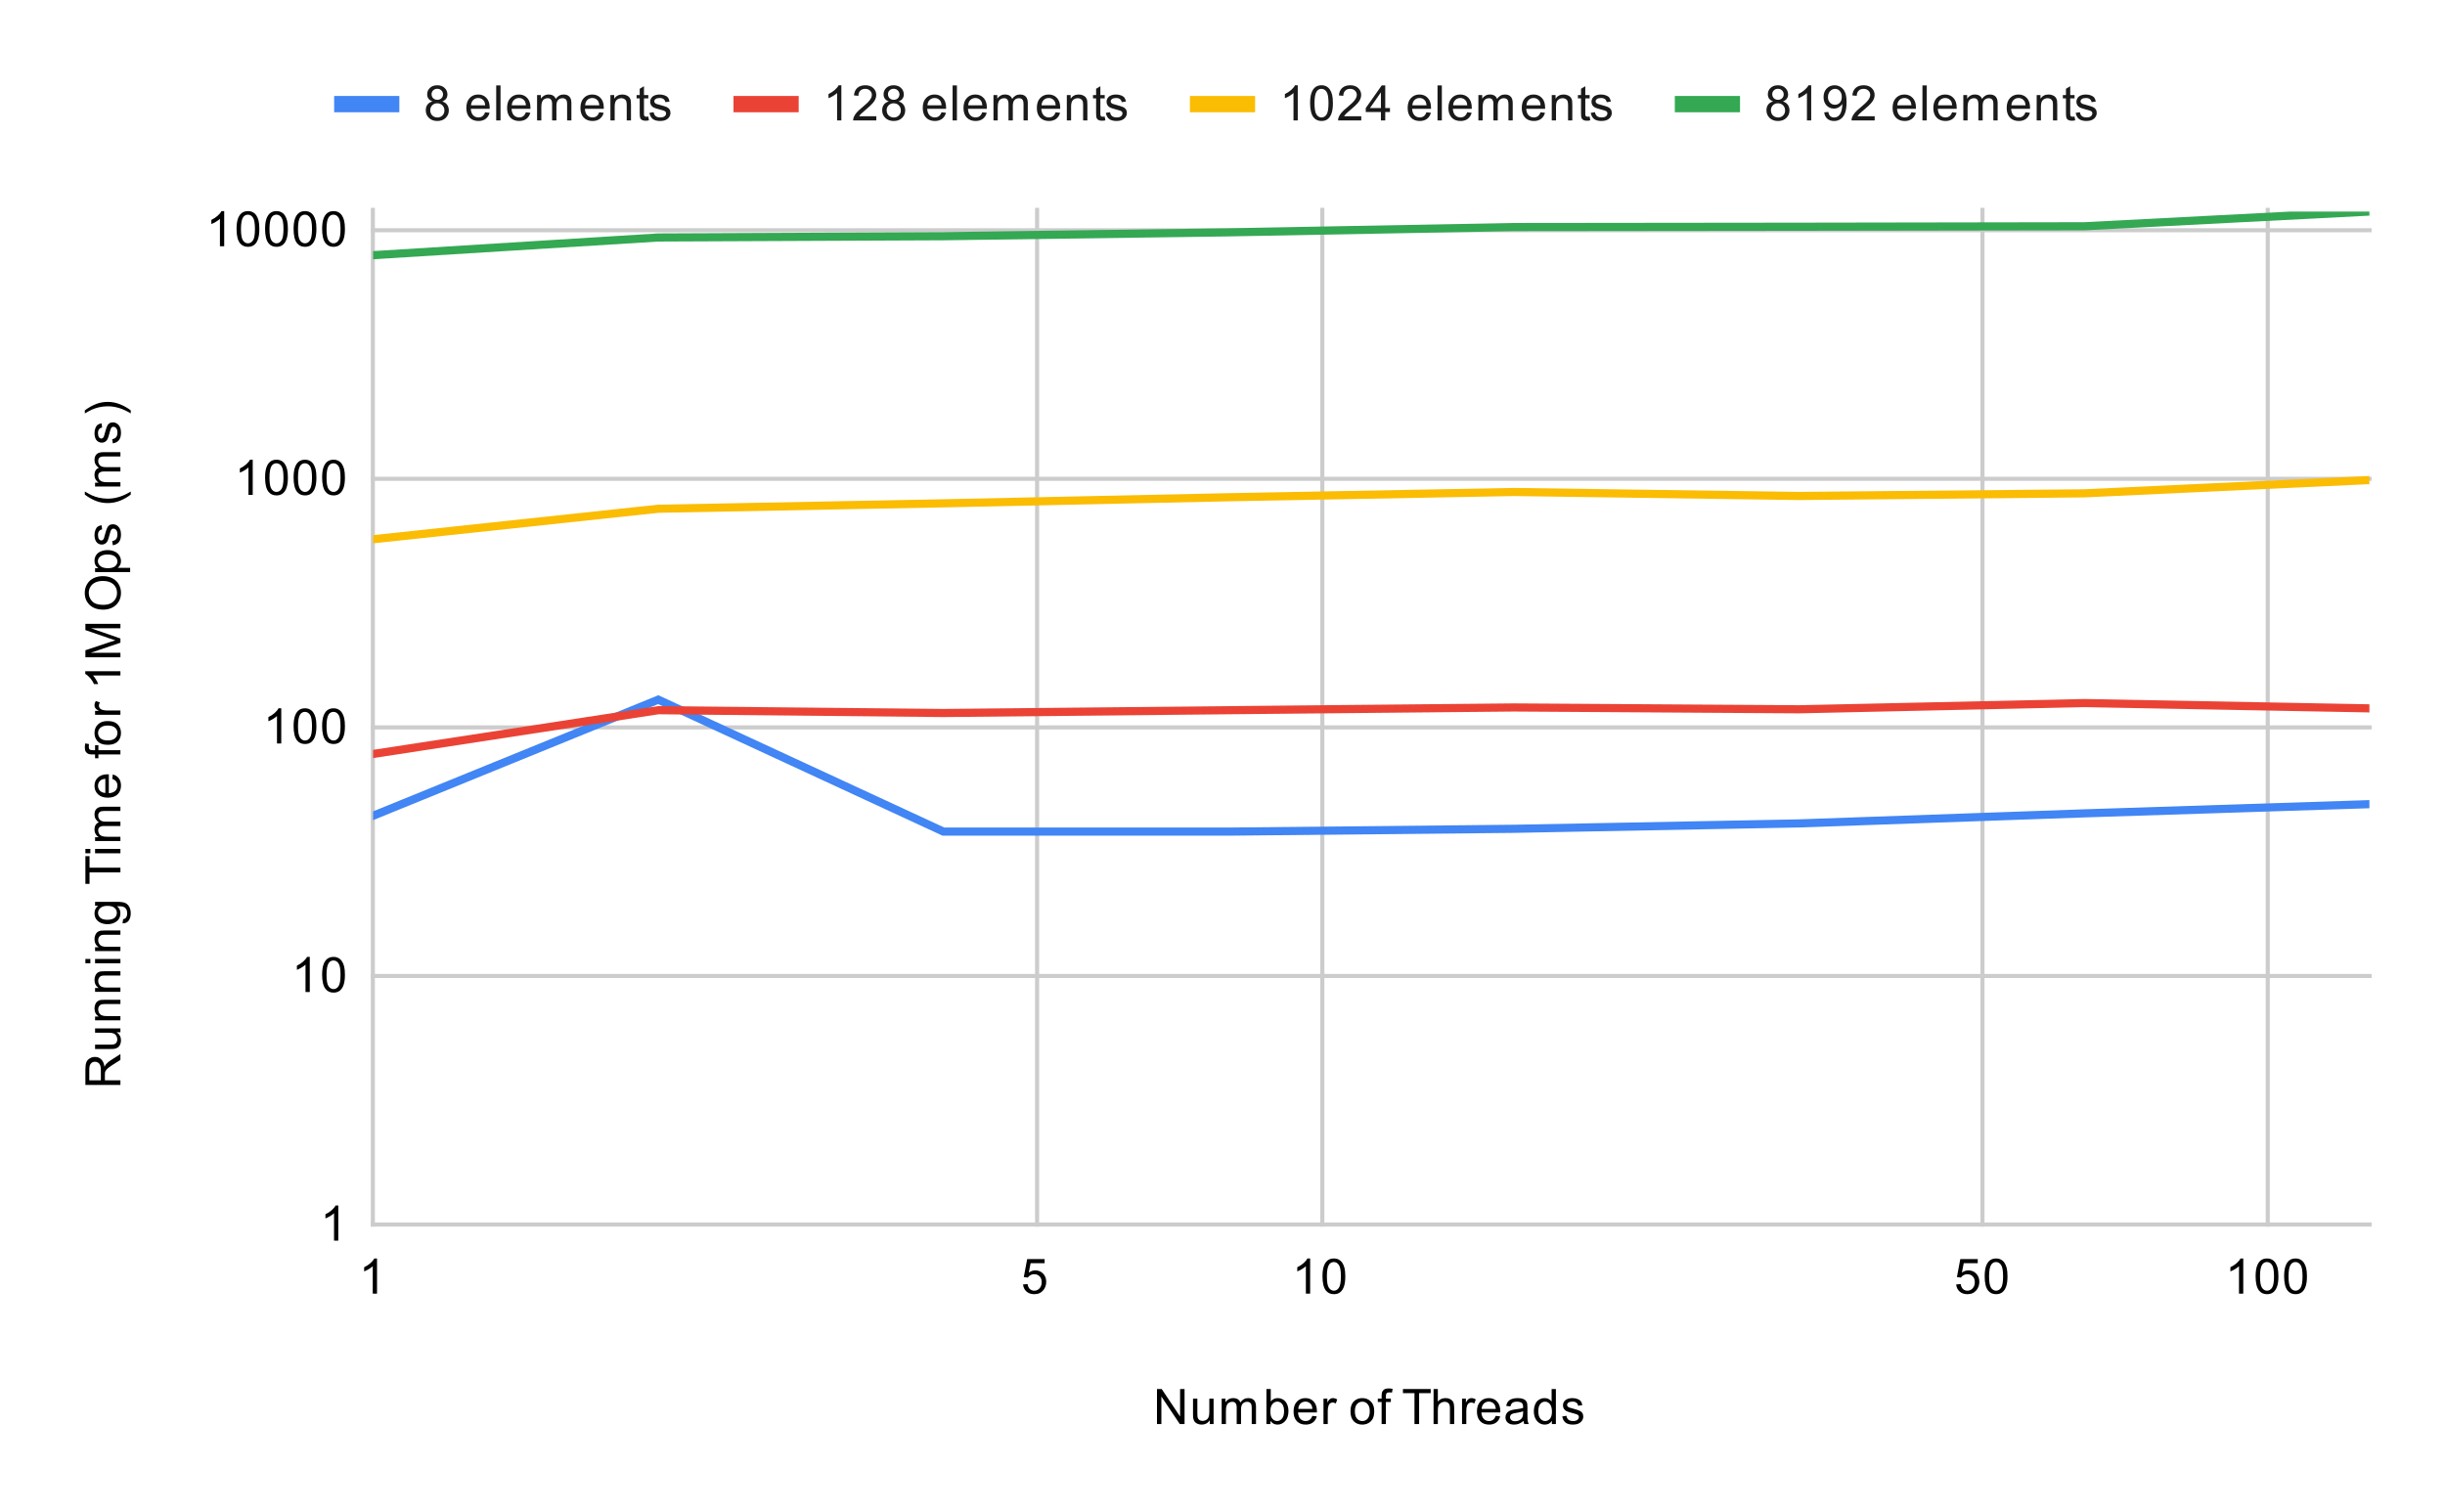 <svg version="1.1" viewBox="0.0 0.0 600.0 371.0" fill="none" stroke="none" stroke-linecap="square" stroke-miterlimit="10" width="600" height="371" xmlns:xlink="http://www.w3.org/1999/xlink" xmlns="http://www.w3.org/2000/svg"><path fill="#ffffff" d="M0 0L600.0 0L600.0 371.0L0 371.0L0 0Z" fill-rule="nonzero"/><path stroke="#cccccc" stroke-width="1.0" stroke-linecap="butt" d="M91.5 51.5L91.5 300.5" fill-rule="nonzero"/><path stroke="#cccccc" stroke-width="1.0" stroke-linecap="butt" d="M254.5 51.5L254.5 300.5" fill-rule="nonzero"/><path stroke="#cccccc" stroke-width="1.0" stroke-linecap="butt" d="M324.5 51.5L324.5 300.5" fill-rule="nonzero"/><path stroke="#cccccc" stroke-width="1.0" stroke-linecap="butt" d="M486.5 51.5L486.5 300.5" fill-rule="nonzero"/><path stroke="#cccccc" stroke-width="1.0" stroke-linecap="butt" d="M556.5 51.5L556.5 300.5" fill-rule="nonzero"/><path stroke="#cccccc" stroke-width="1.0" stroke-linecap="butt" d="M91.5 300.5L581.5 300.5" fill-rule="nonzero"/><path stroke="#cccccc" stroke-width="1.0" stroke-linecap="butt" d="M91.5 239.5L581.5 239.5" fill-rule="nonzero"/><path stroke="#cccccc" stroke-width="1.0" stroke-linecap="butt" d="M91.5 178.5L581.5 178.5" fill-rule="nonzero"/><path stroke="#cccccc" stroke-width="1.0" stroke-linecap="butt" d="M91.5 117.5L581.5 117.5" fill-rule="nonzero"/><path stroke="#cccccc" stroke-width="1.0" stroke-linecap="butt" d="M91.5 56.5L581.5 56.5" fill-rule="nonzero"/><clipPath id="id_0"><path d="M91.55 51.917L581.45 51.917L581.45 300.45L91.55 300.45L91.55 51.917Z" clip-rule="nonzero"/></clipPath><path stroke="#4285f4" stroke-width="2.0" stroke-linecap="butt" clip-path="url(#id_0)" d="M91.55 200.191L161.536 171.693L231.521 204.075L301.507 204.075L371.493 203.387L441.479 202.062L511.464 199.596L581.45 197.339" fill-rule="nonzero"/><path stroke="#ea4335" stroke-width="2.0" stroke-linecap="butt" clip-path="url(#id_0)" d="M91.55 185.023L161.536 174.28L231.521 174.968L301.507 174.28L371.493 173.609L441.479 174.055L511.464 172.528L581.45 173.831" fill-rule="nonzero"/><path stroke="#fbbc04" stroke-width="2.0" stroke-linecap="butt" clip-path="url(#id_0)" d="M91.55 132.328L161.536 124.845L231.521 123.513L301.507 122.022L371.493 120.731L441.479 121.709L511.464 121.063L581.45 117.808" fill-rule="nonzero"/><path stroke="#34a853" stroke-width="2.0" stroke-linecap="butt" clip-path="url(#id_0)" d="M91.55 62.621L161.536 58.278L231.521 57.968L301.507 57.016L371.493 55.716L441.479 55.639L511.464 55.526L581.45 51.917" fill-rule="nonzero"/><path fill="#000000" fill-opacity="0.0" clip-path="url(#id_0)" d="M94.55 200.191C94.55 201.848 93.207 203.191 91.55 203.191C89.893 203.191 88.55 201.848 88.55 200.191C88.55 198.534 89.893 197.191 91.55 197.191C93.207 197.191 94.55 198.534 94.55 200.191Z" fill-rule="nonzero"/><path fill="#000000" fill-opacity="0.0" clip-path="url(#id_0)" d="M164.536 171.693C164.536 173.35 163.193 174.693 161.536 174.693C159.879 174.693 158.536 173.35 158.536 171.693C158.536 170.036 159.879 168.693 161.536 168.693C163.193 168.693 164.536 170.036 164.536 171.693Z" fill-rule="nonzero"/><path fill="#000000" fill-opacity="0.0" clip-path="url(#id_0)" d="M234.521 204.075C234.521 205.732 233.178 207.075 231.521 207.075C229.865 207.075 228.521 205.732 228.521 204.075C228.521 202.418 229.865 201.075 231.521 201.075C233.178 201.075 234.521 202.418 234.521 204.075Z" fill-rule="nonzero"/><path fill="#000000" fill-opacity="0.0" clip-path="url(#id_0)" d="M304.507 204.075C304.507 205.732 303.164 207.075 301.507 207.075C299.85 207.075 298.507 205.732 298.507 204.075C298.507 202.418 299.85 201.075 301.507 201.075C303.164 201.075 304.507 202.418 304.507 204.075Z" fill-rule="nonzero"/><path fill="#000000" fill-opacity="0.0" clip-path="url(#id_0)" d="M374.493 203.387C374.493 205.044 373.15 206.387 371.493 206.387C369.836 206.387 368.493 205.044 368.493 203.387C368.493 201.73 369.836 200.387 371.493 200.387C373.15 200.387 374.493 201.73 374.493 203.387Z" fill-rule="nonzero"/><path fill="#000000" fill-opacity="0.0" clip-path="url(#id_0)" d="M444.479 202.062C444.479 203.719 443.135 205.062 441.479 205.062C439.822 205.062 438.479 203.719 438.479 202.062C438.479 200.405 439.822 199.062 441.479 199.062C443.135 199.062 444.479 200.405 444.479 202.062Z" fill-rule="nonzero"/><path fill="#000000" fill-opacity="0.0" clip-path="url(#id_0)" d="M514.464 199.596C514.464 201.252 513.121 202.596 511.464 202.596C509.807 202.596 508.464 201.252 508.464 199.596C508.464 197.939 509.807 196.596 511.464 196.596C513.121 196.596 514.464 197.939 514.464 199.596Z" fill-rule="nonzero"/><path fill="#000000" fill-opacity="0.0" clip-path="url(#id_0)" d="M584.45 197.339C584.45 198.996 583.107 200.339 581.45 200.339C579.793 200.339 578.45 198.996 578.45 197.339C578.45 195.683 579.793 194.339 581.45 194.339C583.107 194.339 584.45 195.683 584.45 197.339Z" fill-rule="nonzero"/><path fill="#000000" fill-opacity="0.0" clip-path="url(#id_0)" d="M94.55 185.023C94.55 186.679 93.207 188.023 91.55 188.023C89.893 188.023 88.55 186.679 88.55 185.023C88.55 183.366 89.893 182.023 91.55 182.023C93.207 182.023 94.55 183.366 94.55 185.023Z" fill-rule="nonzero"/><path fill="#000000" fill-opacity="0.0" clip-path="url(#id_0)" d="M164.536 174.28C164.536 175.937 163.193 177.28 161.536 177.28C159.879 177.28 158.536 175.937 158.536 174.28C158.536 172.623 159.879 171.28 161.536 171.28C163.193 171.28 164.536 172.623 164.536 174.28Z" fill-rule="nonzero"/><path fill="#000000" fill-opacity="0.0" clip-path="url(#id_0)" d="M234.521 174.968C234.521 176.625 233.178 177.968 231.521 177.968C229.865 177.968 228.521 176.625 228.521 174.968C228.521 173.311 229.865 171.968 231.521 171.968C233.178 171.968 234.521 173.311 234.521 174.968Z" fill-rule="nonzero"/><path fill="#000000" fill-opacity="0.0" clip-path="url(#id_0)" d="M304.507 174.28C304.507 175.937 303.164 177.28 301.507 177.28C299.85 177.28 298.507 175.937 298.507 174.28C298.507 172.623 299.85 171.28 301.507 171.28C303.164 171.28 304.507 172.623 304.507 174.28Z" fill-rule="nonzero"/><path fill="#000000" fill-opacity="0.0" clip-path="url(#id_0)" d="M374.493 173.609C374.493 175.266 373.15 176.609 371.493 176.609C369.836 176.609 368.493 175.266 368.493 173.609C368.493 171.952 369.836 170.609 371.493 170.609C373.15 170.609 374.493 171.952 374.493 173.609Z" fill-rule="nonzero"/><path fill="#000000" fill-opacity="0.0" clip-path="url(#id_0)" d="M444.479 174.055C444.479 175.711 443.135 177.055 441.479 177.055C439.822 177.055 438.479 175.711 438.479 174.055C438.479 172.398 439.822 171.055 441.479 171.055C443.135 171.055 444.479 172.398 444.479 174.055Z" fill-rule="nonzero"/><path fill="#000000" fill-opacity="0.0" clip-path="url(#id_0)" d="M514.464 172.528C514.464 174.185 513.121 175.528 511.464 175.528C509.807 175.528 508.464 174.185 508.464 172.528C508.464 170.871 509.807 169.528 511.464 169.528C513.121 169.528 514.464 170.871 514.464 172.528Z" fill-rule="nonzero"/><path fill="#000000" fill-opacity="0.0" clip-path="url(#id_0)" d="M584.45 173.831C584.45 175.488 583.107 176.831 581.45 176.831C579.793 176.831 578.45 175.488 578.45 173.831C578.45 172.174 579.793 170.831 581.45 170.831C583.107 170.831 584.45 172.174 584.45 173.831Z" fill-rule="nonzero"/><path fill="#000000" fill-opacity="0.0" clip-path="url(#id_0)" d="M94.55 132.328C94.55 133.984 93.207 135.328 91.55 135.328C89.893 135.328 88.55 133.984 88.55 132.328C88.55 130.671 89.893 129.328 91.55 129.328C93.207 129.328 94.55 130.671 94.55 132.328Z" fill-rule="nonzero"/><path fill="#000000" fill-opacity="0.0" clip-path="url(#id_0)" d="M164.536 124.845C164.536 126.502 163.193 127.845 161.536 127.845C159.879 127.845 158.536 126.502 158.536 124.845C158.536 123.189 159.879 121.845 161.536 121.845C163.193 121.845 164.536 123.189 164.536 124.845Z" fill-rule="nonzero"/><path fill="#000000" fill-opacity="0.0" clip-path="url(#id_0)" d="M234.521 123.513C234.521 125.17 233.178 126.513 231.521 126.513C229.865 126.513 228.521 125.17 228.521 123.513C228.521 121.856 229.865 120.513 231.521 120.513C233.178 120.513 234.521 121.856 234.521 123.513Z" fill-rule="nonzero"/><path fill="#000000" fill-opacity="0.0" clip-path="url(#id_0)" d="M304.507 122.022C304.507 123.679 303.164 125.022 301.507 125.022C299.85 125.022 298.507 123.679 298.507 122.022C298.507 120.366 299.85 119.022 301.507 119.022C303.164 119.022 304.507 120.366 304.507 122.022Z" fill-rule="nonzero"/><path fill="#000000" fill-opacity="0.0" clip-path="url(#id_0)" d="M374.493 120.731C374.493 122.388 373.15 123.731 371.493 123.731C369.836 123.731 368.493 122.388 368.493 120.731C368.493 119.074 369.836 117.731 371.493 117.731C373.15 117.731 374.493 119.074 374.493 120.731Z" fill-rule="nonzero"/><path fill="#000000" fill-opacity="0.0" clip-path="url(#id_0)" d="M444.479 121.709C444.479 123.366 443.135 124.709 441.479 124.709C439.822 124.709 438.479 123.366 438.479 121.709C438.479 120.052 439.822 118.709 441.479 118.709C443.135 118.709 444.479 120.052 444.479 121.709Z" fill-rule="nonzero"/><path fill="#000000" fill-opacity="0.0" clip-path="url(#id_0)" d="M514.464 121.063C514.464 122.72 513.121 124.063 511.464 124.063C509.807 124.063 508.464 122.72 508.464 121.063C508.464 119.407 509.807 118.063 511.464 118.063C513.121 118.063 514.464 119.407 514.464 121.063Z" fill-rule="nonzero"/><path fill="#000000" fill-opacity="0.0" clip-path="url(#id_0)" d="M584.45 117.808C584.45 119.465 583.107 120.808 581.45 120.808C579.793 120.808 578.45 119.465 578.45 117.808C578.45 116.151 579.793 114.808 581.45 114.808C583.107 114.808 584.45 116.151 584.45 117.808Z" fill-rule="nonzero"/><path fill="#000000" fill-opacity="0.0" clip-path="url(#id_0)" d="M94.55 62.621C94.55 64.278 93.207 65.621 91.55 65.621C89.893 65.621 88.55 64.278 88.55 62.621C88.55 60.964 89.893 59.621 91.55 59.621C93.207 59.621 94.55 60.964 94.55 62.621Z" fill-rule="nonzero"/><path fill="#000000" fill-opacity="0.0" clip-path="url(#id_0)" d="M164.536 58.278C164.536 59.935 163.193 61.278 161.536 61.278C159.879 61.278 158.536 59.935 158.536 58.278C158.536 56.621 159.879 55.278 161.536 55.278C163.193 55.278 164.536 56.621 164.536 58.278Z" fill-rule="nonzero"/><path fill="#000000" fill-opacity="0.0" clip-path="url(#id_0)" d="M234.521 57.968C234.521 59.624 233.178 60.968 231.521 60.968C229.865 60.968 228.521 59.624 228.521 57.968C228.521 56.311 229.865 54.968 231.521 54.968C233.178 54.968 234.521 56.311 234.521 57.968Z" fill-rule="nonzero"/><path fill="#000000" fill-opacity="0.0" clip-path="url(#id_0)" d="M304.507 57.016C304.507 58.673 303.164 60.016 301.507 60.016C299.85 60.016 298.507 58.673 298.507 57.016C298.507 55.359 299.85 54.016 301.507 54.016C303.164 54.016 304.507 55.359 304.507 57.016Z" fill-rule="nonzero"/><path fill="#000000" fill-opacity="0.0" clip-path="url(#id_0)" d="M374.493 55.716C374.493 57.373 373.15 58.716 371.493 58.716C369.836 58.716 368.493 57.373 368.493 55.716C368.493 54.059 369.836 52.716 371.493 52.716C373.15 52.716 374.493 54.059 374.493 55.716Z" fill-rule="nonzero"/><path fill="#000000" fill-opacity="0.0" clip-path="url(#id_0)" d="M444.479 55.639C444.479 57.296 443.135 58.639 441.479 58.639C439.822 58.639 438.479 57.296 438.479 55.639C438.479 53.982 439.822 52.639 441.479 52.639C443.135 52.639 444.479 53.982 444.479 55.639Z" fill-rule="nonzero"/><path fill="#000000" fill-opacity="0.0" clip-path="url(#id_0)" d="M514.464 55.526C514.464 57.183 513.121 58.526 511.464 58.526C509.807 58.526 508.464 57.183 508.464 55.526C508.464 53.869 509.807 52.526 511.464 52.526C513.121 52.526 514.464 53.869 514.464 55.526Z" fill-rule="nonzero"/><path fill="#000000" fill-opacity="0.0" clip-path="url(#id_0)" d="M584.45 51.917C584.45 53.574 583.107 54.917 581.45 54.917C579.793 54.917 578.45 53.574 578.45 51.917C578.45 50.26 579.793 48.917 581.45 48.917C583.107 48.917 584.45 50.26 584.45 51.917Z" fill-rule="nonzero"/><path fill="#000000" d="M283.922 349.45L283.922 340.856L285.078 340.856L289.594 347.606L289.594 340.856L290.688 340.856L290.688 349.45L289.516 349.45L285.0 342.7L285.0 349.45L283.922 349.45ZM296.875 349.45L296.875 348.528Q296.141 349.591 294.891 349.591Q294.344 349.591 293.859 349.387Q293.391 349.169 293.156 348.856Q292.922 348.528 292.828 348.059Q292.766 347.762 292.766 347.075L292.766 343.231L293.828 343.231L293.828 346.684Q293.828 347.497 293.891 347.794Q293.984 348.2 294.297 348.45Q294.625 348.684 295.109 348.684Q295.578 348.684 295.984 348.45Q296.406 348.2 296.578 347.778Q296.766 347.356 296.766 346.559L296.766 343.231L297.812 343.231L297.812 349.45L296.875 349.45ZM299.797 349.45L299.797 343.231L300.734 343.231L300.734 344.106Q301.031 343.637 301.516 343.372Q302.0 343.091 302.625 343.091Q303.312 343.091 303.75 343.372Q304.203 343.653 304.375 344.169Q305.125 343.091 306.297 343.091Q307.234 343.091 307.719 343.606Q308.219 344.106 308.219 345.184L308.219 349.45L307.172 349.45L307.172 345.528Q307.172 344.903 307.062 344.622Q306.969 344.341 306.703 344.169Q306.438 343.997 306.062 343.997Q305.406 343.997 304.969 344.434Q304.547 344.872 304.547 345.841L304.547 349.45L303.484 349.45L303.484 345.403Q303.484 344.7 303.219 344.356Q302.969 343.997 302.391 343.997Q301.938 343.997 301.562 344.231Q301.188 344.466 301.016 344.919Q300.844 345.372 300.844 346.216L300.844 349.45L299.797 349.45ZM311.766 349.45L310.781 349.45L310.781 340.856L311.844 340.856L311.844 343.919Q312.516 343.091 313.547 343.091Q314.125 343.091 314.625 343.325Q315.141 343.544 315.469 343.966Q315.812 344.387 316.0 344.981Q316.188 345.575 316.188 346.247Q316.188 347.841 315.391 348.716Q314.594 349.591 313.5 349.591Q312.391 349.591 311.766 348.669L311.766 349.45ZM311.75 346.294Q311.75 347.403 312.062 347.903Q312.562 348.716 313.406 348.716Q314.094 348.716 314.594 348.122Q315.109 347.528 315.109 346.325Q315.109 345.106 314.625 344.528Q314.141 343.95 313.453 343.95Q312.766 343.95 312.25 344.559Q311.75 345.153 311.75 346.294ZM322.047 347.45L323.141 347.575Q322.891 348.528 322.188 349.059Q321.484 349.591 320.406 349.591Q319.047 349.591 318.234 348.747Q317.438 347.903 317.438 346.387Q317.438 344.825 318.25 343.966Q319.062 343.091 320.344 343.091Q321.594 343.091 322.375 343.934Q323.172 344.778 323.172 346.325Q323.172 346.419 323.172 346.606L318.531 346.606Q318.594 347.637 319.109 348.184Q319.625 348.716 320.406 348.716Q320.984 348.716 321.391 348.419Q321.812 348.106 322.047 347.45ZM318.594 345.747L322.062 345.747Q322.0 344.95 321.672 344.559Q321.156 343.95 320.359 343.95Q319.625 343.95 319.125 344.434Q318.641 344.919 318.594 345.747ZM324.781 349.45L324.781 343.231L325.734 343.231L325.734 344.169Q326.094 343.512 326.391 343.309Q326.703 343.091 327.078 343.091Q327.609 343.091 328.156 343.419L327.797 344.403Q327.406 344.169 327.031 344.169Q326.672 344.169 326.391 344.387Q326.125 344.591 326.016 344.966Q325.828 345.528 325.828 346.184L325.828 349.45L324.781 349.45ZM331.406 346.341Q331.406 344.606 332.359 343.778Q333.156 343.091 334.312 343.091Q335.594 343.091 336.406 343.934Q337.234 344.762 337.234 346.247Q337.234 347.45 336.875 348.137Q336.516 348.825 335.812 349.216Q335.125 349.591 334.312 349.591Q333.016 349.591 332.203 348.762Q331.406 347.919 331.406 346.341ZM332.484 346.341Q332.484 347.528 333.0 348.122Q333.531 348.716 334.312 348.716Q335.109 348.716 335.625 348.122Q336.141 347.528 336.141 346.309Q336.141 345.153 335.609 344.559Q335.094 343.966 334.312 343.966Q333.531 343.966 333.0 344.559Q332.484 345.137 332.484 346.341ZM339.047 349.45L339.047 344.044L338.109 344.044L338.109 343.231L339.047 343.231L339.047 342.559Q339.047 341.934 339.156 341.637Q339.312 341.216 339.688 340.966Q340.078 340.716 340.766 340.716Q341.219 340.716 341.75 340.825L341.594 341.731Q341.266 341.684 340.969 341.684Q340.484 341.684 340.281 341.887Q340.094 342.091 340.094 342.653L340.094 343.231L341.312 343.231L341.312 344.044L340.094 344.044L340.094 349.45L339.047 349.45ZM347.109 349.45L347.109 341.872L344.281 341.872L344.281 340.856L351.094 340.856L351.094 341.872L348.25 341.872L348.25 349.45L347.109 349.45ZM351.797 349.45L351.797 340.856L352.844 340.856L352.844 343.934Q353.578 343.091 354.703 343.091Q355.406 343.091 355.906 343.372Q356.422 343.637 356.641 344.122Q356.859 344.591 356.859 345.512L356.859 349.45L355.812 349.45L355.812 345.512Q355.812 344.716 355.469 344.356Q355.125 343.997 354.5 343.997Q354.031 343.997 353.609 344.247Q353.203 344.481 353.016 344.903Q352.844 345.309 352.844 346.044L352.844 349.45L351.797 349.45ZM358.781 349.45L358.781 343.231L359.734 343.231L359.734 344.169Q360.094 343.512 360.391 343.309Q360.703 343.091 361.078 343.091Q361.609 343.091 362.156 343.419L361.797 344.403Q361.406 344.169 361.031 344.169Q360.672 344.169 360.391 344.387Q360.125 344.591 360.016 344.966Q359.828 345.528 359.828 346.184L359.828 349.45L358.781 349.45ZM367.047 347.45L368.141 347.575Q367.891 348.528 367.188 349.059Q366.484 349.591 365.406 349.591Q364.047 349.591 363.234 348.747Q362.438 347.903 362.438 346.387Q362.438 344.825 363.25 343.966Q364.062 343.091 365.344 343.091Q366.594 343.091 367.375 343.934Q368.172 344.778 368.172 346.325Q368.172 346.419 368.172 346.606L363.531 346.606Q363.594 347.637 364.109 348.184Q364.625 348.716 365.406 348.716Q365.984 348.716 366.391 348.419Q366.812 348.106 367.047 347.45ZM363.594 345.747L367.062 345.747Q367.0 344.95 366.672 344.559Q366.156 343.95 365.359 343.95Q364.625 343.95 364.125 344.434Q363.641 344.919 363.594 345.747ZM373.859 348.684Q373.266 349.184 372.719 349.387Q372.188 349.591 371.562 349.591Q370.531 349.591 369.984 349.091Q369.438 348.591 369.438 347.809Q369.438 347.356 369.641 346.981Q369.844 346.591 370.188 346.372Q370.531 346.137 370.953 346.028Q371.25 345.934 371.891 345.856Q373.156 345.716 373.766 345.497Q373.766 345.278 373.766 345.231Q373.766 344.575 373.469 344.309Q373.062 343.966 372.266 343.966Q371.531 343.966 371.172 344.231Q370.812 344.481 370.641 345.137L369.609 344.997Q369.75 344.341 370.078 343.934Q370.406 343.528 371.016 343.309Q371.625 343.091 372.422 343.091Q373.219 343.091 373.719 343.278Q374.219 343.466 374.453 343.747Q374.688 344.028 374.781 344.466Q374.828 344.731 374.828 345.434L374.828 346.841Q374.828 348.309 374.891 348.7Q374.969 349.091 375.172 349.45L374.062 349.45Q373.906 349.122 373.859 348.684ZM373.766 346.325Q373.188 346.559 372.047 346.731Q371.391 346.825 371.125 346.95Q370.859 347.059 370.703 347.278Q370.562 347.497 370.562 347.778Q370.562 348.2 370.875 348.481Q371.203 348.762 371.812 348.762Q372.422 348.762 372.891 348.497Q373.375 348.231 373.594 347.762Q373.766 347.403 373.766 346.716L373.766 346.325ZM380.828 349.45L380.828 348.669Q380.234 349.591 379.094 349.591Q378.344 349.591 377.719 349.184Q377.094 348.762 376.75 348.028Q376.406 347.294 376.406 346.341Q376.406 345.419 376.719 344.653Q377.031 343.887 377.656 343.497Q378.281 343.091 379.047 343.091Q379.609 343.091 380.047 343.325Q380.484 343.559 380.766 343.934L380.766 340.856L381.812 340.856L381.812 349.45L380.828 349.45ZM377.5 346.341Q377.5 347.544 378.0 348.137Q378.5 348.716 379.188 348.716Q379.875 348.716 380.359 348.153Q380.844 347.591 380.844 346.434Q380.844 345.153 380.344 344.559Q379.859 343.966 379.141 343.966Q378.438 343.966 377.969 344.544Q377.5 345.106 377.5 346.341ZM383.375 347.591L384.406 347.434Q384.5 348.059 384.891 348.387Q385.297 348.716 386.031 348.716Q386.75 348.716 387.094 348.434Q387.453 348.137 387.453 347.731Q387.453 347.372 387.141 347.169Q386.922 347.028 386.062 346.809Q384.906 346.512 384.453 346.309Q384.016 346.091 383.781 345.716Q383.547 345.341 383.547 344.872Q383.547 344.466 383.734 344.106Q383.922 343.747 384.25 343.512Q384.5 343.341 384.922 343.216Q385.344 343.091 385.844 343.091Q386.562 343.091 387.109 343.309Q387.672 343.512 387.938 343.872Q388.203 344.231 388.297 344.825L387.266 344.966Q387.203 344.497 386.859 344.231Q386.531 343.95 385.906 343.95Q385.188 343.95 384.875 344.2Q384.562 344.434 384.562 344.762Q384.562 344.966 384.688 345.122Q384.828 345.294 385.094 345.403Q385.25 345.466 386.031 345.669Q387.156 345.981 387.594 346.169Q388.031 346.356 388.281 346.716Q388.531 347.075 388.531 347.622Q388.531 348.153 388.219 348.622Q387.922 349.075 387.344 349.341Q386.766 349.591 386.031 349.591Q384.812 349.591 384.172 349.091Q383.547 348.575 383.375 347.591Z" fill-rule="nonzero"/><path fill="#000000" d="M29.55 266.246L20.956 266.246L20.956 262.433Q20.956 261.277 21.191 260.683Q21.425 260.09 22.019 259.73Q22.597 259.371 23.3 259.371Q24.222 259.371 24.847 259.965Q25.472 260.558 25.644 261.793Q25.863 261.34 26.066 261.105Q26.519 260.605 27.206 260.168L29.55 258.668L29.55 260.105L27.769 261.23Q26.988 261.73 26.581 262.058Q26.175 262.371 26.019 262.636Q25.847 262.886 25.769 263.152Q25.738 263.34 25.738 263.777L25.738 265.105L29.55 265.105L29.55 266.246ZM24.753 265.105L24.753 262.652Q24.753 261.886 24.597 261.449Q24.425 260.996 24.081 260.777Q23.722 260.543 23.3 260.543Q22.691 260.543 22.3 260.996Q21.909 261.433 21.909 262.386L21.909 265.105L24.753 265.105ZM29.55 253.308L28.628 253.308Q29.691 254.043 29.691 255.293Q29.691 255.84 29.488 256.324Q29.269 256.793 28.956 257.027Q28.628 257.261 28.159 257.355Q27.863 257.418 27.175 257.418L23.331 257.418L23.331 256.355L26.784 256.355Q27.597 256.355 27.894 256.293Q28.3 256.199 28.55 255.886Q28.784 255.558 28.784 255.074Q28.784 254.605 28.55 254.199Q28.3 253.777 27.878 253.605Q27.456 253.418 26.659 253.418L23.331 253.418L23.331 252.371L29.55 252.371L29.55 253.308ZM29.55 250.386L23.331 250.386L23.331 249.449L24.206 249.449Q23.191 248.761 23.191 247.465Q23.191 246.902 23.394 246.433Q23.597 245.949 23.925 245.715Q24.253 245.48 24.691 245.386Q24.988 245.34 25.722 245.34L29.55 245.34L29.55 246.386L25.769 246.386Q25.113 246.386 24.8 246.511Q24.488 246.636 24.3 246.949Q24.097 247.261 24.097 247.683Q24.097 248.355 24.534 248.855Q24.956 249.34 26.144 249.34L29.55 249.34L29.55 250.386ZM29.55 243.386L23.331 243.386L23.331 242.449L24.206 242.449Q23.191 241.761 23.191 240.465Q23.191 239.902 23.394 239.433Q23.597 238.949 23.925 238.715Q24.253 238.48 24.691 238.386Q24.988 238.34 25.722 238.34L29.55 238.34L29.55 239.386L25.769 239.386Q25.113 239.386 24.8 239.511Q24.488 239.636 24.3 239.949Q24.097 240.261 24.097 240.683Q24.097 241.355 24.534 241.855Q24.956 242.34 26.144 242.34L29.55 242.34L29.55 243.386ZM22.175 236.386L20.956 236.386L20.956 235.324L22.175 235.324L22.175 236.386ZM29.55 236.386L23.331 236.386L23.331 235.324L29.55 235.324L29.55 236.386ZM29.55 233.386L23.331 233.386L23.331 232.449L24.206 232.449Q23.191 231.761 23.191 230.465Q23.191 229.902 23.394 229.433Q23.597 228.949 23.925 228.715Q24.253 228.48 24.691 228.386Q24.988 228.34 25.722 228.34L29.55 228.34L29.55 229.386L25.769 229.386Q25.113 229.386 24.8 229.511Q24.488 229.636 24.3 229.949Q24.097 230.261 24.097 230.683Q24.097 231.355 24.534 231.855Q24.956 232.34 26.144 232.34L29.55 232.34L29.55 233.386ZM30.066 226.59L30.222 225.558Q30.691 225.496 30.909 225.199Q31.206 224.808 31.206 224.136Q31.206 223.402 30.909 223.011Q30.613 222.605 30.097 222.465Q29.769 222.371 28.738 222.386Q29.55 223.074 29.55 224.105Q29.55 225.386 28.628 226.09Q27.691 226.793 26.409 226.793Q25.519 226.793 24.769 226.48Q24.003 226.152 23.597 225.543Q23.191 224.933 23.191 224.105Q23.191 222.996 24.081 222.277L23.331 222.277L23.331 221.308L28.706 221.308Q30.159 221.308 30.769 221.605Q31.378 221.902 31.722 222.543Q32.081 223.183 32.081 224.121Q32.081 225.23 31.581 225.918Q31.081 226.605 30.066 226.59ZM26.331 225.715Q27.55 225.715 28.113 225.23Q28.675 224.746 28.675 224.011Q28.675 223.277 28.113 222.793Q27.55 222.293 26.363 222.293Q25.222 222.293 24.644 222.808Q24.066 223.308 24.066 224.027Q24.066 224.73 24.644 225.23Q25.206 225.715 26.331 225.715ZM29.55 214.074L21.972 214.074L21.972 216.902L20.956 216.902L20.956 210.09L21.972 210.09L21.972 212.933L29.55 212.933L29.55 214.074ZM22.175 209.386L20.956 209.386L20.956 208.324L22.175 208.324L22.175 209.386ZM29.55 209.386L23.331 209.386L23.331 208.324L29.55 208.324L29.55 209.386ZM29.55 206.386L23.331 206.386L23.331 205.449L24.206 205.449Q23.738 205.152 23.472 204.668Q23.191 204.183 23.191 203.558Q23.191 202.871 23.472 202.433Q23.753 201.98 24.269 201.808Q23.191 201.058 23.191 199.886Q23.191 198.949 23.706 198.465Q24.206 197.965 25.284 197.965L29.55 197.965L29.55 199.011L25.628 199.011Q25.003 199.011 24.722 199.121Q24.441 199.215 24.269 199.48Q24.097 199.746 24.097 200.121Q24.097 200.777 24.534 201.215Q24.972 201.636 25.941 201.636L29.55 201.636L29.55 202.699L25.503 202.699Q24.8 202.699 24.456 202.965Q24.097 203.215 24.097 203.793Q24.097 204.246 24.331 204.621Q24.566 204.996 25.019 205.168Q25.472 205.34 26.316 205.34L29.55 205.34L29.55 206.386ZM27.55 191.136L27.675 190.043Q28.628 190.293 29.159 190.996Q29.691 191.699 29.691 192.777Q29.691 194.136 28.847 194.949Q28.003 195.746 26.488 195.746Q24.925 195.746 24.066 194.933Q23.191 194.121 23.191 192.84Q23.191 191.59 24.034 190.808Q24.878 190.011 26.425 190.011Q26.519 190.011 26.706 190.011L26.706 194.652Q27.738 194.59 28.284 194.074Q28.816 193.558 28.816 192.777Q28.816 192.199 28.519 191.793Q28.206 191.371 27.55 191.136ZM25.847 194.59L25.847 191.121Q25.05 191.183 24.659 191.511Q24.05 192.027 24.05 192.824Q24.05 193.558 24.534 194.058Q25.019 194.543 25.847 194.59ZM29.55 185.136L24.144 185.136L24.144 186.074L23.331 186.074L23.331 185.136L22.659 185.136Q22.034 185.136 21.738 185.027Q21.316 184.871 21.066 184.496Q20.816 184.105 20.816 183.418Q20.816 182.965 20.925 182.433L21.831 182.59Q21.784 182.918 21.784 183.215Q21.784 183.699 21.988 183.902Q22.191 184.09 22.753 184.09L23.331 184.09L23.331 182.871L24.144 182.871L24.144 184.09L29.55 184.09L29.55 185.136ZM26.441 182.777Q24.706 182.777 23.878 181.824Q23.191 181.027 23.191 179.871Q23.191 178.59 24.034 177.777Q24.863 176.949 26.347 176.949Q27.55 176.949 28.238 177.308Q28.925 177.668 29.316 178.371Q29.691 179.058 29.691 179.871Q29.691 181.168 28.863 181.98Q28.019 182.777 26.441 182.777ZM26.441 181.699Q27.628 181.699 28.222 181.183Q28.816 180.652 28.816 179.871Q28.816 179.074 28.222 178.558Q27.628 178.043 26.409 178.043Q25.253 178.043 24.659 178.574Q24.066 179.09 24.066 179.871Q24.066 180.652 24.659 181.183Q25.238 181.699 26.441 181.699ZM29.55 175.402L23.331 175.402L23.331 174.449L24.269 174.449Q23.613 174.09 23.409 173.793Q23.191 173.48 23.191 173.105Q23.191 172.574 23.519 172.027L24.503 172.386Q24.269 172.777 24.269 173.152Q24.269 173.511 24.488 173.793Q24.691 174.058 25.066 174.168Q25.628 174.355 26.284 174.355L29.55 174.355L29.55 175.402ZM29.55 164.715L29.55 165.761L22.831 165.761Q23.191 166.152 23.566 166.777Q23.925 167.386 24.097 167.871L23.081 167.871Q22.659 166.996 22.081 166.34Q21.488 165.668 20.925 165.386L20.925 164.715L29.55 164.715ZM29.55 161.293L20.956 161.293L20.956 159.574L27.034 157.543Q27.894 157.261 28.316 157.136Q27.847 156.996 26.941 156.683L20.956 154.621L20.956 153.09L29.55 153.09L29.55 154.183L22.363 154.183L29.55 156.683L29.55 157.715L22.238 160.199L29.55 160.199L29.55 161.293ZM25.363 149.605Q23.222 149.605 22.019 148.465Q20.8 147.308 20.8 145.496Q20.8 144.293 21.378 143.34Q21.941 142.386 22.956 141.886Q23.972 141.386 25.269 141.386Q26.566 141.386 27.597 141.918Q28.628 142.449 29.159 143.418Q29.691 144.371 29.691 145.496Q29.691 146.715 29.113 147.668Q28.519 148.621 27.519 149.121Q26.503 149.605 25.363 149.605ZM25.378 148.433Q26.941 148.433 27.831 147.605Q28.722 146.761 28.722 145.496Q28.722 144.215 27.831 143.386Q26.925 142.558 25.253 142.558Q24.206 142.558 23.425 142.918Q22.644 143.261 22.222 143.949Q21.784 144.636 21.784 145.48Q21.784 146.683 22.613 147.558Q23.441 148.433 25.378 148.433ZM31.941 140.386L23.331 140.386L23.331 139.433L24.128 139.433Q23.659 139.09 23.425 138.668Q23.191 138.23 23.191 137.621Q23.191 136.824 23.597 136.215Q24.003 135.605 24.753 135.308Q25.503 134.996 26.394 134.996Q27.347 134.996 28.113 135.34Q28.878 135.668 29.284 136.324Q29.691 136.98 29.691 137.699Q29.691 138.23 29.472 138.652Q29.238 139.074 28.909 139.34L31.941 139.34L31.941 140.386ZM26.472 139.433Q27.675 139.433 28.253 138.949Q28.816 138.465 28.816 137.777Q28.816 137.074 28.222 136.574Q27.628 136.074 26.378 136.074Q25.191 136.074 24.613 136.558Q24.019 137.043 24.019 137.73Q24.019 138.402 24.644 138.918Q25.269 139.433 26.472 139.433ZM27.691 133.808L27.534 132.777Q28.159 132.683 28.488 132.293Q28.816 131.886 28.816 131.152Q28.816 130.433 28.534 130.09Q28.238 129.73 27.831 129.73Q27.472 129.73 27.269 130.043Q27.128 130.261 26.909 131.121Q26.613 132.277 26.409 132.73Q26.191 133.168 25.816 133.402Q25.441 133.636 24.972 133.636Q24.566 133.636 24.206 133.449Q23.847 133.261 23.613 132.933Q23.441 132.683 23.316 132.261Q23.191 131.84 23.191 131.34Q23.191 130.621 23.409 130.074Q23.613 129.511 23.972 129.246Q24.331 128.98 24.925 128.886L25.066 129.918Q24.597 129.98 24.331 130.324Q24.05 130.652 24.05 131.277Q24.05 131.996 24.3 132.308Q24.534 132.621 24.863 132.621Q25.066 132.621 25.222 132.496Q25.394 132.355 25.503 132.09Q25.566 131.933 25.769 131.152Q26.081 130.027 26.269 129.59Q26.456 129.152 26.816 128.902Q27.175 128.652 27.722 128.652Q28.253 128.652 28.722 128.965Q29.175 129.261 29.441 129.84Q29.691 130.418 29.691 131.152Q29.691 132.371 29.191 133.011Q28.675 133.636 27.691 133.808ZM32.081 121.371Q30.972 122.246 29.503 122.855Q28.019 123.449 26.441 123.449Q25.05 123.449 23.769 123.011Q22.284 122.48 20.816 121.371L20.816 120.621Q22.034 121.324 22.55 121.558Q23.363 121.918 24.238 122.121Q25.331 122.371 26.441 122.371Q29.269 122.371 32.081 120.621L32.081 121.371ZM29.55 119.386L23.331 119.386L23.331 118.449L24.206 118.449Q23.738 118.152 23.472 117.668Q23.191 117.183 23.191 116.558Q23.191 115.871 23.472 115.433Q23.753 114.98 24.269 114.808Q23.191 114.058 23.191 112.886Q23.191 111.949 23.706 111.465Q24.206 110.965 25.284 110.965L29.55 110.965L29.55 112.011L25.628 112.011Q25.003 112.011 24.722 112.121Q24.441 112.215 24.269 112.48Q24.097 112.746 24.097 113.121Q24.097 113.777 24.534 114.215Q24.972 114.636 25.941 114.636L29.55 114.636L29.55 115.699L25.503 115.699Q24.8 115.699 24.456 115.965Q24.097 116.215 24.097 116.793Q24.097 117.246 24.331 117.621Q24.566 117.996 25.019 118.168Q25.472 118.34 26.316 118.34L29.55 118.34L29.55 119.386ZM27.691 108.808L27.534 107.777Q28.159 107.683 28.488 107.293Q28.816 106.886 28.816 106.152Q28.816 105.433 28.534 105.09Q28.238 104.73 27.831 104.73Q27.472 104.73 27.269 105.043Q27.128 105.261 26.909 106.121Q26.613 107.277 26.409 107.73Q26.191 108.168 25.816 108.402Q25.441 108.636 24.972 108.636Q24.566 108.636 24.206 108.449Q23.847 108.261 23.613 107.933Q23.441 107.683 23.316 107.261Q23.191 106.84 23.191 106.34Q23.191 105.621 23.409 105.074Q23.613 104.511 23.972 104.246Q24.331 103.98 24.925 103.886L25.066 104.918Q24.597 104.98 24.331 105.324Q24.05 105.652 24.05 106.277Q24.05 106.996 24.3 107.308Q24.534 107.621 24.863 107.621Q25.066 107.621 25.222 107.496Q25.394 107.355 25.503 107.09Q25.566 106.933 25.769 106.152Q26.081 105.027 26.269 104.59Q26.456 104.152 26.816 103.902Q27.175 103.652 27.722 103.652Q28.253 103.652 28.722 103.965Q29.175 104.261 29.441 104.84Q29.691 105.418 29.691 106.152Q29.691 107.371 29.191 108.011Q28.675 108.636 27.691 108.808ZM32.081 100.699L32.081 101.449Q29.269 99.699 26.441 99.699Q25.347 99.699 24.253 99.949Q23.378 100.152 22.566 100.511Q22.05 100.746 20.816 101.449L20.816 100.699Q22.284 99.605 23.769 99.074Q25.05 98.621 26.441 98.621Q28.019 98.621 29.503 99.23Q30.972 99.84 32.081 100.699Z" fill-rule="nonzero"/><path fill="#000000" d="M83.019 304.45L81.972 304.45L81.972 297.731Q81.581 298.091 80.956 298.466Q80.347 298.825 79.862 298.997L79.862 297.981Q80.737 297.559 81.394 296.981Q82.066 296.387 82.347 295.825L83.019 295.825L83.019 304.45Z" fill-rule="nonzero"/><path fill="#000000" d="M76.019 243.445L74.972 243.445L74.972 236.726Q74.581 237.085 73.956 237.46Q73.347 237.82 72.862 237.992L72.862 236.976Q73.737 236.554 74.394 235.976Q75.066 235.382 75.347 234.82L76.019 234.82L76.019 243.445ZM79.05 239.21Q79.05 237.679 79.362 236.757Q79.675 235.82 80.284 235.32Q80.909 234.82 81.847 234.82Q82.534 234.82 83.05 235.101Q83.581 235.382 83.925 235.914Q84.269 236.429 84.456 237.179Q84.644 237.929 84.644 239.21Q84.644 240.726 84.331 241.648Q84.034 242.57 83.409 243.085Q82.8 243.585 81.847 243.585Q80.612 243.585 79.894 242.695Q79.05 241.632 79.05 239.21ZM80.128 239.21Q80.128 241.32 80.628 242.023Q81.128 242.726 81.847 242.726Q82.581 242.726 83.066 242.023Q83.566 241.32 83.566 239.21Q83.566 237.085 83.066 236.398Q82.581 235.695 81.831 235.695Q81.112 235.695 80.675 236.304Q80.128 237.085 80.128 239.21Z" fill-rule="nonzero"/><path fill="#000000" d="M69.019 182.44L67.972 182.44L67.972 175.721Q67.581 176.08 66.956 176.455Q66.347 176.815 65.862 176.987L65.862 175.971Q66.737 175.549 67.394 174.971Q68.066 174.377 68.347 173.815L69.019 173.815L69.019 182.44ZM72.05 178.205Q72.05 176.674 72.362 175.752Q72.675 174.815 73.284 174.315Q73.909 173.815 74.847 173.815Q75.534 173.815 76.05 174.096Q76.581 174.377 76.925 174.909Q77.269 175.424 77.456 176.174Q77.644 176.924 77.644 178.205Q77.644 179.721 77.331 180.643Q77.034 181.565 76.409 182.08Q75.8 182.58 74.847 182.58Q73.612 182.58 72.894 181.69Q72.05 180.627 72.05 178.205ZM73.128 178.205Q73.128 180.315 73.628 181.018Q74.128 181.721 74.847 181.721Q75.581 181.721 76.066 181.018Q76.566 180.315 76.566 178.205Q76.566 176.08 76.066 175.393Q75.581 174.69 74.831 174.69Q74.112 174.69 73.675 175.299Q73.128 176.08 73.128 178.205ZM79.05 178.205Q79.05 176.674 79.362 175.752Q79.675 174.815 80.284 174.315Q80.909 173.815 81.847 173.815Q82.534 173.815 83.05 174.096Q83.581 174.377 83.925 174.909Q84.269 175.424 84.456 176.174Q84.644 176.924 84.644 178.205Q84.644 179.721 84.331 180.643Q84.034 181.565 83.409 182.08Q82.8 182.58 81.847 182.58Q80.612 182.58 79.894 181.69Q79.05 180.627 79.05 178.205ZM80.128 178.205Q80.128 180.315 80.628 181.018Q81.128 181.721 81.847 181.721Q82.581 181.721 83.066 181.018Q83.566 180.315 83.566 178.205Q83.566 176.08 83.066 175.393Q82.581 174.69 81.831 174.69Q81.112 174.69 80.675 175.299Q80.128 176.08 80.128 178.205Z" fill-rule="nonzero"/><path fill="#000000" d="M62.019 121.435L60.972 121.435L60.972 114.716Q60.581 115.075 59.956 115.45Q59.347 115.81 58.862 115.982L58.862 114.966Q59.737 114.544 60.394 113.966Q61.066 113.372 61.347 112.81L62.019 112.81L62.019 121.435ZM65.05 117.2Q65.05 115.669 65.362 114.747Q65.675 113.81 66.284 113.31Q66.909 112.81 67.847 112.81Q68.534 112.81 69.05 113.091Q69.581 113.372 69.925 113.903Q70.269 114.419 70.456 115.169Q70.644 115.919 70.644 117.2Q70.644 118.716 70.331 119.638Q70.034 120.56 69.409 121.075Q68.8 121.575 67.847 121.575Q66.612 121.575 65.894 120.685Q65.05 119.622 65.05 117.2ZM66.128 117.2Q66.128 119.31 66.628 120.013Q67.128 120.716 67.847 120.716Q68.581 120.716 69.066 120.013Q69.566 119.31 69.566 117.2Q69.566 115.075 69.066 114.388Q68.581 113.685 67.831 113.685Q67.112 113.685 66.675 114.294Q66.128 115.075 66.128 117.2ZM72.05 117.2Q72.05 115.669 72.362 114.747Q72.675 113.81 73.284 113.31Q73.909 112.81 74.847 112.81Q75.534 112.81 76.05 113.091Q76.581 113.372 76.925 113.903Q77.269 114.419 77.456 115.169Q77.644 115.919 77.644 117.2Q77.644 118.716 77.331 119.638Q77.034 120.56 76.409 121.075Q75.8 121.575 74.847 121.575Q73.612 121.575 72.894 120.685Q72.05 119.622 72.05 117.2ZM73.128 117.2Q73.128 119.31 73.628 120.013Q74.128 120.716 74.847 120.716Q75.581 120.716 76.066 120.013Q76.566 119.31 76.566 117.2Q76.566 115.075 76.066 114.388Q75.581 113.685 74.831 113.685Q74.112 113.685 73.675 114.294Q73.128 115.075 73.128 117.2ZM79.05 117.2Q79.05 115.669 79.362 114.747Q79.675 113.81 80.284 113.31Q80.909 112.81 81.847 112.81Q82.534 112.81 83.05 113.091Q83.581 113.372 83.925 113.903Q84.269 114.419 84.456 115.169Q84.644 115.919 84.644 117.2Q84.644 118.716 84.331 119.638Q84.034 120.56 83.409 121.075Q82.8 121.575 81.847 121.575Q80.612 121.575 79.894 120.685Q79.05 119.622 79.05 117.2ZM80.128 117.2Q80.128 119.31 80.628 120.013Q81.128 120.716 81.847 120.716Q82.581 120.716 83.066 120.013Q83.566 119.31 83.566 117.2Q83.566 115.075 83.066 114.388Q82.581 113.685 81.831 113.685Q81.112 113.685 80.675 114.294Q80.128 115.075 80.128 117.2Z" fill-rule="nonzero"/><path fill="#000000" d="M55.019 60.43L53.972 60.43L53.972 53.711Q53.581 54.07 52.956 54.445Q52.347 54.805 51.862 54.976L51.862 53.961Q52.737 53.539 53.394 52.961Q54.066 52.367 54.347 51.805L55.019 51.805L55.019 60.43ZM58.05 56.195Q58.05 54.664 58.362 53.742Q58.675 52.805 59.284 52.305Q59.909 51.805 60.847 51.805Q61.534 51.805 62.05 52.086Q62.581 52.367 62.925 52.898Q63.269 53.414 63.456 54.164Q63.644 54.914 63.644 56.195Q63.644 57.711 63.331 58.633Q63.034 59.555 62.409 60.07Q61.8 60.57 60.847 60.57Q59.612 60.57 58.894 59.68Q58.05 58.617 58.05 56.195ZM59.128 56.195Q59.128 58.305 59.628 59.008Q60.128 59.711 60.847 59.711Q61.581 59.711 62.066 59.008Q62.566 58.305 62.566 56.195Q62.566 54.07 62.066 53.383Q61.581 52.68 60.831 52.68Q60.112 52.68 59.675 53.289Q59.128 54.07 59.128 56.195ZM65.05 56.195Q65.05 54.664 65.362 53.742Q65.675 52.805 66.284 52.305Q66.909 51.805 67.847 51.805Q68.534 51.805 69.05 52.086Q69.581 52.367 69.925 52.898Q70.269 53.414 70.456 54.164Q70.644 54.914 70.644 56.195Q70.644 57.711 70.331 58.633Q70.034 59.555 69.409 60.07Q68.8 60.57 67.847 60.57Q66.612 60.57 65.894 59.68Q65.05 58.617 65.05 56.195ZM66.128 56.195Q66.128 58.305 66.628 59.008Q67.128 59.711 67.847 59.711Q68.581 59.711 69.066 59.008Q69.566 58.305 69.566 56.195Q69.566 54.07 69.066 53.383Q68.581 52.68 67.831 52.68Q67.112 52.68 66.675 53.289Q66.128 54.07 66.128 56.195ZM72.05 56.195Q72.05 54.664 72.362 53.742Q72.675 52.805 73.284 52.305Q73.909 51.805 74.847 51.805Q75.534 51.805 76.05 52.086Q76.581 52.367 76.925 52.898Q77.269 53.414 77.456 54.164Q77.644 54.914 77.644 56.195Q77.644 57.711 77.331 58.633Q77.034 59.555 76.409 60.07Q75.8 60.57 74.847 60.57Q73.612 60.57 72.894 59.68Q72.05 58.617 72.05 56.195ZM73.128 56.195Q73.128 58.305 73.628 59.008Q74.128 59.711 74.847 59.711Q75.581 59.711 76.066 59.008Q76.566 58.305 76.566 56.195Q76.566 54.07 76.066 53.383Q75.581 52.68 74.831 52.68Q74.112 52.68 73.675 53.289Q73.128 54.07 73.128 56.195ZM79.05 56.195Q79.05 54.664 79.362 53.742Q79.675 52.805 80.284 52.305Q80.909 51.805 81.847 51.805Q82.534 51.805 83.05 52.086Q83.581 52.367 83.925 52.898Q84.269 53.414 84.456 54.164Q84.644 54.914 84.644 56.195Q84.644 57.711 84.331 58.633Q84.034 59.555 83.409 60.07Q82.8 60.57 81.847 60.57Q80.612 60.57 79.894 59.68Q79.05 58.617 79.05 56.195ZM80.128 56.195Q80.128 58.305 80.628 59.008Q81.128 59.711 81.847 59.711Q82.581 59.711 83.066 59.008Q83.566 58.305 83.566 56.195Q83.566 54.07 83.066 53.383Q82.581 52.68 81.831 52.68Q81.112 52.68 80.675 53.289Q80.128 54.07 80.128 56.195Z" fill-rule="nonzero"/><path fill="#000000" d="M92.519 317.45L91.472 317.45L91.472 310.731Q91.081 311.091 90.456 311.466Q89.847 311.825 89.362 311.997L89.362 310.981Q90.237 310.559 90.894 309.981Q91.566 309.387 91.847 308.825L92.519 308.825L92.519 317.45Z" fill-rule="nonzero"/><path fill="#000000" d="M251.052 315.2L252.161 315.106Q252.286 315.919 252.724 316.325Q253.177 316.731 253.817 316.731Q254.567 316.731 255.099 316.153Q255.63 315.575 255.63 314.637Q255.63 313.731 255.114 313.216Q254.614 312.684 253.786 312.684Q253.286 312.684 252.864 312.919Q252.458 313.153 252.224 313.512L251.239 313.387L252.067 308.981L256.349 308.981L256.349 309.981L252.911 309.981L252.458 312.294Q253.224 311.747 254.067 311.747Q255.192 311.747 255.958 312.528Q256.739 313.309 256.739 314.544Q256.739 315.7 256.067 316.559Q255.239 317.591 253.817 317.591Q252.646 317.591 251.896 316.934Q251.161 316.278 251.052 315.2Z" fill-rule="nonzero"/><path fill="#000000" d="M321.506 317.45L320.459 317.45L320.459 310.731Q320.069 311.091 319.444 311.466Q318.834 311.825 318.35 311.997L318.35 310.981Q319.225 310.559 319.881 309.981Q320.553 309.387 320.834 308.825L321.506 308.825L321.506 317.45ZM324.538 313.216Q324.538 311.684 324.85 310.762Q325.163 309.825 325.772 309.325Q326.397 308.825 327.334 308.825Q328.022 308.825 328.538 309.106Q329.069 309.387 329.413 309.919Q329.756 310.434 329.944 311.184Q330.131 311.934 330.131 313.216Q330.131 314.731 329.819 315.653Q329.522 316.575 328.897 317.091Q328.288 317.591 327.334 317.591Q326.1 317.591 325.381 316.7Q324.538 315.637 324.538 313.216ZM325.616 313.216Q325.616 315.325 326.116 316.028Q326.616 316.731 327.334 316.731Q328.069 316.731 328.553 316.028Q329.053 315.325 329.053 313.216Q329.053 311.091 328.553 310.403Q328.069 309.7 327.319 309.7Q326.6 309.7 326.163 310.309Q325.616 311.091 325.616 313.216Z" fill-rule="nonzero"/><path fill="#000000" d="M480.039 315.2L481.149 315.106Q481.274 315.919 481.711 316.325Q482.164 316.731 482.805 316.731Q483.555 316.731 484.086 316.153Q484.617 315.575 484.617 314.637Q484.617 313.731 484.102 313.216Q483.602 312.684 482.774 312.684Q482.274 312.684 481.852 312.919Q481.446 313.153 481.211 313.512L480.227 313.387L481.055 308.981L485.336 308.981L485.336 309.981L481.899 309.981L481.446 312.294Q482.211 311.747 483.055 311.747Q484.18 311.747 484.946 312.528Q485.727 313.309 485.727 314.544Q485.727 315.7 485.055 316.559Q484.227 317.591 482.805 317.591Q481.633 317.591 480.883 316.934Q480.149 316.278 480.039 315.2ZM487.039 313.216Q487.039 311.684 487.352 310.762Q487.664 309.825 488.274 309.325Q488.899 308.825 489.836 308.825Q490.524 308.825 491.039 309.106Q491.571 309.387 491.914 309.919Q492.258 310.434 492.446 311.184Q492.633 311.934 492.633 313.216Q492.633 314.731 492.321 315.653Q492.024 316.575 491.399 317.091Q490.789 317.591 489.836 317.591Q488.602 317.591 487.883 316.7Q487.039 315.637 487.039 313.216ZM488.117 313.216Q488.117 315.325 488.617 316.028Q489.117 316.731 489.836 316.731Q490.571 316.731 491.055 316.028Q491.555 315.325 491.555 313.216Q491.555 311.091 491.055 310.403Q490.571 309.7 489.821 309.7Q489.102 309.7 488.664 310.309Q488.117 311.091 488.117 313.216Z" fill-rule="nonzero"/><path fill="#000000" d="M550.494 317.45L549.447 317.45L549.447 310.731Q549.056 311.091 548.431 311.466Q547.822 311.825 547.337 311.997L547.337 310.981Q548.212 310.559 548.869 309.981Q549.541 309.387 549.822 308.825L550.494 308.825L550.494 317.45ZM553.525 313.216Q553.525 311.684 553.837 310.762Q554.15 309.825 554.759 309.325Q555.384 308.825 556.322 308.825Q557.009 308.825 557.525 309.106Q558.056 309.387 558.4 309.919Q558.744 310.434 558.931 311.184Q559.119 311.934 559.119 313.216Q559.119 314.731 558.806 315.653Q558.509 316.575 557.884 317.091Q557.275 317.591 556.322 317.591Q555.087 317.591 554.369 316.7Q553.525 315.637 553.525 313.216ZM554.603 313.216Q554.603 315.325 555.103 316.028Q555.603 316.731 556.322 316.731Q557.056 316.731 557.541 316.028Q558.041 315.325 558.041 313.216Q558.041 311.091 557.541 310.403Q557.056 309.7 556.306 309.7Q555.587 309.7 555.15 310.309Q554.603 311.091 554.603 313.216ZM560.525 313.216Q560.525 311.684 560.837 310.762Q561.15 309.825 561.759 309.325Q562.384 308.825 563.322 308.825Q564.009 308.825 564.525 309.106Q565.056 309.387 565.4 309.919Q565.744 310.434 565.931 311.184Q566.119 311.934 566.119 313.216Q566.119 314.731 565.806 315.653Q565.509 316.575 564.884 317.091Q564.275 317.591 563.322 317.591Q562.087 317.591 561.369 316.7Q560.525 315.637 560.525 313.216ZM561.603 313.216Q561.603 315.325 562.103 316.028Q562.603 316.731 563.322 316.731Q564.056 316.731 564.541 316.028Q565.041 315.325 565.041 313.216Q565.041 311.091 564.541 310.403Q564.056 309.7 563.306 309.7Q562.587 309.7 562.15 310.309Q561.603 311.091 561.603 313.216Z" fill-rule="nonzero"/><path stroke="#4285f4" stroke-width="4.0" stroke-linecap="butt" d="M84.0 25.55L96.0 25.55" fill-rule="nonzero"/><path fill="#1a1a1a" d="M106.125 24.894Q105.469 24.644 105.141 24.206Q104.828 23.753 104.828 23.144Q104.828 22.206 105.5 21.566Q106.188 20.925 107.297 20.925Q108.422 20.925 109.109 21.581Q109.797 22.238 109.797 23.175Q109.797 23.769 109.484 24.206Q109.172 24.644 108.531 24.894Q109.328 25.144 109.734 25.722Q110.141 26.3 110.141 27.097Q110.141 28.191 109.359 28.941Q108.594 29.691 107.312 29.691Q106.047 29.691 105.266 28.941Q104.484 28.191 104.484 27.066Q104.484 26.222 104.906 25.659Q105.344 25.097 106.125 24.894ZM105.906 23.097Q105.906 23.706 106.297 24.097Q106.703 24.488 107.328 24.488Q107.938 24.488 108.328 24.113Q108.719 23.722 108.719 23.159Q108.719 22.581 108.312 22.191Q107.906 21.784 107.312 21.784Q106.703 21.784 106.297 22.175Q105.906 22.566 105.906 23.097ZM105.578 27.066Q105.578 27.519 105.781 27.941Q106.0 28.363 106.422 28.597Q106.844 28.831 107.328 28.831Q108.078 28.831 108.562 28.347Q109.062 27.863 109.062 27.113Q109.062 26.347 108.562 25.847Q108.062 25.347 107.297 25.347Q106.547 25.347 106.062 25.847Q105.578 26.331 105.578 27.066ZM119.047 27.55L120.141 27.675Q119.891 28.628 119.188 29.159Q118.484 29.691 117.406 29.691Q116.047 29.691 115.234 28.847Q114.438 28.003 114.438 26.488Q114.438 24.925 115.25 24.066Q116.062 23.191 117.344 23.191Q118.594 23.191 119.375 24.034Q120.172 24.878 120.172 26.425Q120.172 26.519 120.172 26.706L115.531 26.706Q115.594 27.738 116.109 28.284Q116.625 28.816 117.406 28.816Q117.984 28.816 118.391 28.519Q118.812 28.206 119.047 27.55ZM115.594 25.847L119.062 25.847Q119.0 25.05 118.672 24.659Q118.156 24.05 117.359 24.05Q116.625 24.05 116.125 24.534Q115.641 25.019 115.594 25.847ZM121.766 29.55L121.766 20.956L122.828 20.956L122.828 29.55L121.766 29.55ZM129.047 27.55L130.141 27.675Q129.891 28.628 129.188 29.159Q128.484 29.691 127.406 29.691Q126.047 29.691 125.234 28.847Q124.438 28.003 124.438 26.488Q124.438 24.925 125.25 24.066Q126.062 23.191 127.344 23.191Q128.594 23.191 129.375 24.034Q130.172 24.878 130.172 26.425Q130.172 26.519 130.172 26.706L125.531 26.706Q125.594 27.738 126.109 28.284Q126.625 28.816 127.406 28.816Q127.984 28.816 128.391 28.519Q128.812 28.206 129.047 27.55ZM125.594 25.847L129.062 25.847Q129.0 25.05 128.672 24.659Q128.156 24.05 127.359 24.05Q126.625 24.05 126.125 24.534Q125.641 25.019 125.594 25.847ZM131.797 29.55L131.797 23.331L132.734 23.331L132.734 24.206Q133.031 23.738 133.516 23.472Q134.0 23.191 134.625 23.191Q135.312 23.191 135.75 23.472Q136.203 23.753 136.375 24.269Q137.125 23.191 138.297 23.191Q139.234 23.191 139.719 23.706Q140.219 24.206 140.219 25.284L140.219 29.55L139.172 29.55L139.172 25.628Q139.172 25.003 139.062 24.722Q138.969 24.441 138.703 24.269Q138.438 24.097 138.062 24.097Q137.406 24.097 136.969 24.534Q136.547 24.972 136.547 25.941L136.547 29.55L135.484 29.55L135.484 25.503Q135.484 24.8 135.219 24.456Q134.969 24.097 134.391 24.097Q133.938 24.097 133.562 24.331Q133.188 24.566 133.016 25.019Q132.844 25.472 132.844 26.316L132.844 29.55L131.797 29.55ZM147.047 27.55L148.141 27.675Q147.891 28.628 147.188 29.159Q146.484 29.691 145.406 29.691Q144.047 29.691 143.234 28.847Q142.438 28.003 142.438 26.488Q142.438 24.925 143.25 24.066Q144.062 23.191 145.344 23.191Q146.594 23.191 147.375 24.034Q148.172 24.878 148.172 26.425Q148.172 26.519 148.172 26.706L143.531 26.706Q143.594 27.738 144.109 28.284Q144.625 28.816 145.406 28.816Q145.984 28.816 146.391 28.519Q146.812 28.206 147.047 27.55ZM143.594 25.847L147.062 25.847Q147.0 25.05 146.672 24.659Q146.156 24.05 145.359 24.05Q144.625 24.05 144.125 24.534Q143.641 25.019 143.594 25.847ZM149.797 29.55L149.797 23.331L150.734 23.331L150.734 24.206Q151.422 23.191 152.719 23.191Q153.281 23.191 153.75 23.394Q154.234 23.597 154.469 23.925Q154.703 24.253 154.797 24.691Q154.844 24.988 154.844 25.722L154.844 29.55L153.797 29.55L153.797 25.769Q153.797 25.113 153.672 24.8Q153.547 24.488 153.234 24.3Q152.922 24.097 152.5 24.097Q151.828 24.097 151.328 24.534Q150.844 24.956 150.844 26.144L150.844 29.55L149.797 29.55ZM159.094 28.613L159.25 29.534Q158.797 29.628 158.453 29.628Q157.875 29.628 157.562 29.456Q157.25 29.269 157.109 28.972Q156.984 28.675 156.984 27.722L156.984 24.144L156.219 24.144L156.219 23.331L156.984 23.331L156.984 21.784L158.031 21.159L158.031 23.331L159.094 23.331L159.094 24.144L158.031 24.144L158.031 27.784Q158.031 28.238 158.078 28.363Q158.141 28.488 158.266 28.566Q158.391 28.644 158.625 28.644Q158.812 28.644 159.094 28.613ZM159.375 27.691L160.406 27.534Q160.5 28.159 160.891 28.488Q161.297 28.816 162.031 28.816Q162.75 28.816 163.094 28.534Q163.453 28.238 163.453 27.831Q163.453 27.472 163.141 27.269Q162.922 27.128 162.062 26.909Q160.906 26.613 160.453 26.409Q160.016 26.191 159.781 25.816Q159.547 25.441 159.547 24.972Q159.547 24.566 159.734 24.206Q159.922 23.847 160.25 23.613Q160.5 23.441 160.922 23.316Q161.344 23.191 161.844 23.191Q162.562 23.191 163.109 23.409Q163.672 23.613 163.938 23.972Q164.203 24.331 164.297 24.925L163.266 25.066Q163.203 24.597 162.859 24.331Q162.531 24.05 161.906 24.05Q161.188 24.05 160.875 24.3Q160.562 24.534 160.562 24.863Q160.562 25.066 160.688 25.222Q160.828 25.394 161.094 25.503Q161.25 25.566 162.031 25.769Q163.156 26.081 163.594 26.269Q164.031 26.456 164.281 26.816Q164.531 27.175 164.531 27.722Q164.531 28.253 164.219 28.722Q163.922 29.175 163.344 29.441Q162.766 29.691 162.031 29.691Q160.812 29.691 160.172 29.191Q159.547 28.675 159.375 27.691Z" fill-rule="nonzero"/><path stroke="#ea4335" stroke-width="4.0" stroke-linecap="butt" d="M182.0 25.55L194.0 25.55" fill-rule="nonzero"/><path fill="#1a1a1a" d="M206.469 29.55L205.422 29.55L205.422 22.831Q205.031 23.191 204.406 23.566Q203.797 23.925 203.312 24.097L203.312 23.081Q204.188 22.659 204.844 22.081Q205.516 21.488 205.797 20.925L206.469 20.925L206.469 29.55ZM215.047 28.534L215.047 29.55L209.359 29.55Q209.359 29.175 209.484 28.816Q209.703 28.238 210.172 27.675Q210.656 27.113 211.562 26.378Q212.969 25.222 213.453 24.55Q213.953 23.878 213.953 23.284Q213.953 22.659 213.5 22.238Q213.047 21.8 212.328 21.8Q211.562 21.8 211.109 22.253Q210.656 22.706 210.641 23.519L209.562 23.409Q209.672 22.191 210.391 21.566Q211.125 20.925 212.359 20.925Q213.594 20.925 214.312 21.613Q215.031 22.3 215.031 23.316Q215.031 23.831 214.812 24.331Q214.609 24.816 214.109 25.378Q213.625 25.925 212.5 26.878Q211.547 27.675 211.266 27.972Q211.0 28.253 210.828 28.534L215.047 28.534ZM218.125 24.894Q217.469 24.644 217.141 24.206Q216.828 23.753 216.828 23.144Q216.828 22.206 217.5 21.566Q218.188 20.925 219.297 20.925Q220.422 20.925 221.109 21.581Q221.797 22.238 221.797 23.175Q221.797 23.769 221.484 24.206Q221.172 24.644 220.531 24.894Q221.328 25.144 221.734 25.722Q222.141 26.3 222.141 27.097Q222.141 28.191 221.359 28.941Q220.594 29.691 219.312 29.691Q218.047 29.691 217.266 28.941Q216.484 28.191 216.484 27.066Q216.484 26.222 216.906 25.659Q217.344 25.097 218.125 24.894ZM217.906 23.097Q217.906 23.706 218.297 24.097Q218.703 24.488 219.328 24.488Q219.938 24.488 220.328 24.113Q220.719 23.722 220.719 23.159Q220.719 22.581 220.312 22.191Q219.906 21.784 219.312 21.784Q218.703 21.784 218.297 22.175Q217.906 22.566 217.906 23.097ZM217.578 27.066Q217.578 27.519 217.781 27.941Q218.0 28.363 218.422 28.597Q218.844 28.831 219.328 28.831Q220.078 28.831 220.562 28.347Q221.062 27.863 221.062 27.113Q221.062 26.347 220.562 25.847Q220.062 25.347 219.297 25.347Q218.547 25.347 218.062 25.847Q217.578 26.331 217.578 27.066ZM231.047 27.55L232.141 27.675Q231.891 28.628 231.188 29.159Q230.484 29.691 229.406 29.691Q228.047 29.691 227.234 28.847Q226.438 28.003 226.438 26.488Q226.438 24.925 227.25 24.066Q228.062 23.191 229.344 23.191Q230.594 23.191 231.375 24.034Q232.172 24.878 232.172 26.425Q232.172 26.519 232.172 26.706L227.531 26.706Q227.594 27.738 228.109 28.284Q228.625 28.816 229.406 28.816Q229.984 28.816 230.391 28.519Q230.812 28.206 231.047 27.55ZM227.594 25.847L231.062 25.847Q231.0 25.05 230.672 24.659Q230.156 24.05 229.359 24.05Q228.625 24.05 228.125 24.534Q227.641 25.019 227.594 25.847ZM233.766 29.55L233.766 20.956L234.828 20.956L234.828 29.55L233.766 29.55ZM241.047 27.55L242.141 27.675Q241.891 28.628 241.188 29.159Q240.484 29.691 239.406 29.691Q238.047 29.691 237.234 28.847Q236.438 28.003 236.438 26.488Q236.438 24.925 237.25 24.066Q238.062 23.191 239.344 23.191Q240.594 23.191 241.375 24.034Q242.172 24.878 242.172 26.425Q242.172 26.519 242.172 26.706L237.531 26.706Q237.594 27.738 238.109 28.284Q238.625 28.816 239.406 28.816Q239.984 28.816 240.391 28.519Q240.812 28.206 241.047 27.55ZM237.594 25.847L241.062 25.847Q241.0 25.05 240.672 24.659Q240.156 24.05 239.359 24.05Q238.625 24.05 238.125 24.534Q237.641 25.019 237.594 25.847ZM243.797 29.55L243.797 23.331L244.734 23.331L244.734 24.206Q245.031 23.738 245.516 23.472Q246.0 23.191 246.625 23.191Q247.312 23.191 247.75 23.472Q248.203 23.753 248.375 24.269Q249.125 23.191 250.297 23.191Q251.234 23.191 251.719 23.706Q252.219 24.206 252.219 25.284L252.219 29.55L251.172 29.55L251.172 25.628Q251.172 25.003 251.062 24.722Q250.969 24.441 250.703 24.269Q250.438 24.097 250.062 24.097Q249.406 24.097 248.969 24.534Q248.547 24.972 248.547 25.941L248.547 29.55L247.484 29.55L247.484 25.503Q247.484 24.8 247.219 24.456Q246.969 24.097 246.391 24.097Q245.938 24.097 245.562 24.331Q245.188 24.566 245.016 25.019Q244.844 25.472 244.844 26.316L244.844 29.55L243.797 29.55ZM259.047 27.55L260.141 27.675Q259.891 28.628 259.188 29.159Q258.484 29.691 257.406 29.691Q256.047 29.691 255.234 28.847Q254.438 28.003 254.438 26.488Q254.438 24.925 255.25 24.066Q256.062 23.191 257.344 23.191Q258.594 23.191 259.375 24.034Q260.172 24.878 260.172 26.425Q260.172 26.519 260.172 26.706L255.531 26.706Q255.594 27.738 256.109 28.284Q256.625 28.816 257.406 28.816Q257.984 28.816 258.391 28.519Q258.812 28.206 259.047 27.55ZM255.594 25.847L259.062 25.847Q259.0 25.05 258.672 24.659Q258.156 24.05 257.359 24.05Q256.625 24.05 256.125 24.534Q255.641 25.019 255.594 25.847ZM261.797 29.55L261.797 23.331L262.734 23.331L262.734 24.206Q263.422 23.191 264.719 23.191Q265.281 23.191 265.75 23.394Q266.234 23.597 266.469 23.925Q266.703 24.253 266.797 24.691Q266.844 24.988 266.844 25.722L266.844 29.55L265.797 29.55L265.797 25.769Q265.797 25.113 265.672 24.8Q265.547 24.488 265.234 24.3Q264.922 24.097 264.5 24.097Q263.828 24.097 263.328 24.534Q262.844 24.956 262.844 26.144L262.844 29.55L261.797 29.55ZM271.094 28.613L271.25 29.534Q270.797 29.628 270.453 29.628Q269.875 29.628 269.562 29.456Q269.25 29.269 269.109 28.972Q268.984 28.675 268.984 27.722L268.984 24.144L268.219 24.144L268.219 23.331L268.984 23.331L268.984 21.784L270.031 21.159L270.031 23.331L271.094 23.331L271.094 24.144L270.031 24.144L270.031 27.784Q270.031 28.238 270.078 28.363Q270.141 28.488 270.266 28.566Q270.391 28.644 270.625 28.644Q270.812 28.644 271.094 28.613ZM271.375 27.691L272.406 27.534Q272.5 28.159 272.891 28.488Q273.297 28.816 274.031 28.816Q274.75 28.816 275.094 28.534Q275.453 28.238 275.453 27.831Q275.453 27.472 275.141 27.269Q274.922 27.128 274.062 26.909Q272.906 26.613 272.453 26.409Q272.016 26.191 271.781 25.816Q271.547 25.441 271.547 24.972Q271.547 24.566 271.734 24.206Q271.922 23.847 272.25 23.613Q272.5 23.441 272.922 23.316Q273.344 23.191 273.844 23.191Q274.562 23.191 275.109 23.409Q275.672 23.613 275.938 23.972Q276.203 24.331 276.297 24.925L275.266 25.066Q275.203 24.597 274.859 24.331Q274.531 24.05 273.906 24.05Q273.188 24.05 272.875 24.3Q272.562 24.534 272.562 24.863Q272.562 25.066 272.688 25.222Q272.828 25.394 273.094 25.503Q273.25 25.566 274.031 25.769Q275.156 26.081 275.594 26.269Q276.031 26.456 276.281 26.816Q276.531 27.175 276.531 27.722Q276.531 28.253 276.219 28.722Q275.922 29.175 275.344 29.441Q274.766 29.691 274.031 29.691Q272.812 29.691 272.172 29.191Q271.547 28.675 271.375 27.691Z" fill-rule="nonzero"/><path stroke="#fbbc04" stroke-width="4.0" stroke-linecap="butt" d="M294.0 25.55L306.0 25.55" fill-rule="nonzero"/><path fill="#1a1a1a" d="M318.469 29.55L317.422 29.55L317.422 22.831Q317.031 23.191 316.406 23.566Q315.797 23.925 315.312 24.097L315.312 23.081Q316.188 22.659 316.844 22.081Q317.516 21.488 317.797 20.925L318.469 20.925L318.469 29.55ZM321.5 25.316Q321.5 23.784 321.812 22.863Q322.125 21.925 322.734 21.425Q323.359 20.925 324.297 20.925Q324.984 20.925 325.5 21.206Q326.031 21.488 326.375 22.019Q326.719 22.534 326.906 23.284Q327.094 24.034 327.094 25.316Q327.094 26.831 326.781 27.753Q326.484 28.675 325.859 29.191Q325.25 29.691 324.297 29.691Q323.062 29.691 322.344 28.8Q321.5 27.738 321.5 25.316ZM322.578 25.316Q322.578 27.425 323.078 28.128Q323.578 28.831 324.297 28.831Q325.031 28.831 325.516 28.128Q326.016 27.425 326.016 25.316Q326.016 23.191 325.516 22.503Q325.031 21.8 324.281 21.8Q323.562 21.8 323.125 22.409Q322.578 23.191 322.578 25.316ZM334.047 28.534L334.047 29.55L328.359 29.55Q328.359 29.175 328.484 28.816Q328.703 28.238 329.172 27.675Q329.656 27.113 330.562 26.378Q331.969 25.222 332.453 24.55Q332.953 23.878 332.953 23.284Q332.953 22.659 332.5 22.238Q332.047 21.8 331.328 21.8Q330.562 21.8 330.109 22.253Q329.656 22.706 329.641 23.519L328.562 23.409Q328.672 22.191 329.391 21.566Q330.125 20.925 331.359 20.925Q332.594 20.925 333.312 21.613Q334.031 22.3 334.031 23.316Q334.031 23.831 333.812 24.331Q333.609 24.816 333.109 25.378Q332.625 25.925 331.5 26.878Q330.547 27.675 330.266 27.972Q330.0 28.253 329.828 28.534L334.047 28.534ZM338.875 29.55L338.875 27.488L335.156 27.488L335.156 26.519L339.078 20.956L339.938 20.956L339.938 26.519L341.094 26.519L341.094 27.488L339.938 27.488L339.938 29.55L338.875 29.55ZM338.875 26.519L338.875 22.659L336.188 26.519L338.875 26.519ZM350.047 27.55L351.141 27.675Q350.891 28.628 350.188 29.159Q349.484 29.691 348.406 29.691Q347.047 29.691 346.234 28.847Q345.438 28.003 345.438 26.488Q345.438 24.925 346.25 24.066Q347.062 23.191 348.344 23.191Q349.594 23.191 350.375 24.034Q351.172 24.878 351.172 26.425Q351.172 26.519 351.172 26.706L346.531 26.706Q346.594 27.738 347.109 28.284Q347.625 28.816 348.406 28.816Q348.984 28.816 349.391 28.519Q349.812 28.206 350.047 27.55ZM346.594 25.847L350.062 25.847Q350.0 25.05 349.672 24.659Q349.156 24.05 348.359 24.05Q347.625 24.05 347.125 24.534Q346.641 25.019 346.594 25.847ZM352.766 29.55L352.766 20.956L353.828 20.956L353.828 29.55L352.766 29.55ZM360.047 27.55L361.141 27.675Q360.891 28.628 360.188 29.159Q359.484 29.691 358.406 29.691Q357.047 29.691 356.234 28.847Q355.438 28.003 355.438 26.488Q355.438 24.925 356.25 24.066Q357.062 23.191 358.344 23.191Q359.594 23.191 360.375 24.034Q361.172 24.878 361.172 26.425Q361.172 26.519 361.172 26.706L356.531 26.706Q356.594 27.738 357.109 28.284Q357.625 28.816 358.406 28.816Q358.984 28.816 359.391 28.519Q359.812 28.206 360.047 27.55ZM356.594 25.847L360.062 25.847Q360.0 25.05 359.672 24.659Q359.156 24.05 358.359 24.05Q357.625 24.05 357.125 24.534Q356.641 25.019 356.594 25.847ZM362.797 29.55L362.797 23.331L363.734 23.331L363.734 24.206Q364.031 23.738 364.516 23.472Q365.0 23.191 365.625 23.191Q366.312 23.191 366.75 23.472Q367.203 23.753 367.375 24.269Q368.125 23.191 369.297 23.191Q370.234 23.191 370.719 23.706Q371.219 24.206 371.219 25.284L371.219 29.55L370.172 29.55L370.172 25.628Q370.172 25.003 370.062 24.722Q369.969 24.441 369.703 24.269Q369.438 24.097 369.062 24.097Q368.406 24.097 367.969 24.534Q367.547 24.972 367.547 25.941L367.547 29.55L366.484 29.55L366.484 25.503Q366.484 24.8 366.219 24.456Q365.969 24.097 365.391 24.097Q364.938 24.097 364.562 24.331Q364.188 24.566 364.016 25.019Q363.844 25.472 363.844 26.316L363.844 29.55L362.797 29.55ZM378.047 27.55L379.141 27.675Q378.891 28.628 378.188 29.159Q377.484 29.691 376.406 29.691Q375.047 29.691 374.234 28.847Q373.438 28.003 373.438 26.488Q373.438 24.925 374.25 24.066Q375.062 23.191 376.344 23.191Q377.594 23.191 378.375 24.034Q379.172 24.878 379.172 26.425Q379.172 26.519 379.172 26.706L374.531 26.706Q374.594 27.738 375.109 28.284Q375.625 28.816 376.406 28.816Q376.984 28.816 377.391 28.519Q377.812 28.206 378.047 27.55ZM374.594 25.847L378.062 25.847Q378.0 25.05 377.672 24.659Q377.156 24.05 376.359 24.05Q375.625 24.05 375.125 24.534Q374.641 25.019 374.594 25.847ZM380.797 29.55L380.797 23.331L381.734 23.331L381.734 24.206Q382.422 23.191 383.719 23.191Q384.281 23.191 384.75 23.394Q385.234 23.597 385.469 23.925Q385.703 24.253 385.797 24.691Q385.844 24.988 385.844 25.722L385.844 29.55L384.797 29.55L384.797 25.769Q384.797 25.113 384.672 24.8Q384.547 24.488 384.234 24.3Q383.922 24.097 383.5 24.097Q382.828 24.097 382.328 24.534Q381.844 24.956 381.844 26.144L381.844 29.55L380.797 29.55ZM390.094 28.613L390.25 29.534Q389.797 29.628 389.453 29.628Q388.875 29.628 388.562 29.456Q388.25 29.269 388.109 28.972Q387.984 28.675 387.984 27.722L387.984 24.144L387.219 24.144L387.219 23.331L387.984 23.331L387.984 21.784L389.031 21.159L389.031 23.331L390.094 23.331L390.094 24.144L389.031 24.144L389.031 27.784Q389.031 28.238 389.078 28.363Q389.141 28.488 389.266 28.566Q389.391 28.644 389.625 28.644Q389.812 28.644 390.094 28.613ZM390.375 27.691L391.406 27.534Q391.5 28.159 391.891 28.488Q392.297 28.816 393.031 28.816Q393.75 28.816 394.094 28.534Q394.453 28.238 394.453 27.831Q394.453 27.472 394.141 27.269Q393.922 27.128 393.062 26.909Q391.906 26.613 391.453 26.409Q391.016 26.191 390.781 25.816Q390.547 25.441 390.547 24.972Q390.547 24.566 390.734 24.206Q390.922 23.847 391.25 23.613Q391.5 23.441 391.922 23.316Q392.344 23.191 392.844 23.191Q393.562 23.191 394.109 23.409Q394.672 23.613 394.938 23.972Q395.203 24.331 395.297 24.925L394.266 25.066Q394.203 24.597 393.859 24.331Q393.531 24.05 392.906 24.05Q392.188 24.05 391.875 24.3Q391.562 24.534 391.562 24.863Q391.562 25.066 391.688 25.222Q391.828 25.394 392.094 25.503Q392.25 25.566 393.031 25.769Q394.156 26.081 394.594 26.269Q395.031 26.456 395.281 26.816Q395.531 27.175 395.531 27.722Q395.531 28.253 395.219 28.722Q394.922 29.175 394.344 29.441Q393.766 29.691 393.031 29.691Q391.812 29.691 391.172 29.191Q390.547 28.675 390.375 27.691Z" fill-rule="nonzero"/><path stroke="#34a853" stroke-width="4.0" stroke-linecap="butt" d="M413.0 25.55L425.0 25.55" fill-rule="nonzero"/><path fill="#1a1a1a" d="M435.125 24.894Q434.469 24.644 434.141 24.206Q433.828 23.753 433.828 23.144Q433.828 22.206 434.5 21.566Q435.188 20.925 436.297 20.925Q437.422 20.925 438.109 21.581Q438.797 22.238 438.797 23.175Q438.797 23.769 438.484 24.206Q438.172 24.644 437.531 24.894Q438.328 25.144 438.734 25.722Q439.141 26.3 439.141 27.097Q439.141 28.191 438.359 28.941Q437.594 29.691 436.312 29.691Q435.047 29.691 434.266 28.941Q433.484 28.191 433.484 27.066Q433.484 26.222 433.906 25.659Q434.344 25.097 435.125 24.894ZM434.906 23.097Q434.906 23.706 435.297 24.097Q435.703 24.488 436.328 24.488Q436.938 24.488 437.328 24.113Q437.719 23.722 437.719 23.159Q437.719 22.581 437.312 22.191Q436.906 21.784 436.312 21.784Q435.703 21.784 435.297 22.175Q434.906 22.566 434.906 23.097ZM434.578 27.066Q434.578 27.519 434.781 27.941Q435.0 28.363 435.422 28.597Q435.844 28.831 436.328 28.831Q437.078 28.831 437.562 28.347Q438.062 27.863 438.062 27.113Q438.062 26.347 437.562 25.847Q437.062 25.347 436.297 25.347Q435.547 25.347 435.062 25.847Q434.578 26.331 434.578 27.066ZM444.469 29.55L443.422 29.55L443.422 22.831Q443.031 23.191 442.406 23.566Q441.797 23.925 441.312 24.097L441.312 23.081Q442.188 22.659 442.844 22.081Q443.516 21.488 443.797 20.925L444.469 20.925L444.469 29.55ZM447.656 27.566L448.672 27.472Q448.797 28.191 449.156 28.519Q449.531 28.831 450.094 28.831Q450.578 28.831 450.938 28.613Q451.312 28.378 451.547 28.019Q451.781 27.644 451.938 27.019Q452.094 26.378 452.094 25.722Q452.094 25.644 452.094 25.503Q451.781 26.003 451.234 26.331Q450.688 26.644 450.047 26.644Q448.969 26.644 448.234 25.878Q447.5 25.097 447.5 23.831Q447.5 22.519 448.266 21.722Q449.047 20.925 450.203 20.925Q451.031 20.925 451.719 21.378Q452.422 21.831 452.781 22.675Q453.141 23.503 453.141 25.081Q453.141 26.722 452.781 27.706Q452.438 28.675 451.719 29.191Q451.016 29.691 450.078 29.691Q449.062 29.691 448.422 29.144Q447.781 28.581 447.656 27.566ZM451.969 23.769Q451.969 22.863 451.484 22.331Q451.016 21.8 450.328 21.8Q449.625 21.8 449.094 22.378Q448.578 22.941 448.578 23.863Q448.578 24.675 449.078 25.191Q449.578 25.706 450.297 25.706Q451.031 25.706 451.5 25.191Q451.969 24.675 451.969 23.769ZM460.047 28.534L460.047 29.55L454.359 29.55Q454.359 29.175 454.484 28.816Q454.703 28.238 455.172 27.675Q455.656 27.113 456.562 26.378Q457.969 25.222 458.453 24.55Q458.953 23.878 458.953 23.284Q458.953 22.659 458.5 22.238Q458.047 21.8 457.328 21.8Q456.562 21.8 456.109 22.253Q455.656 22.706 455.641 23.519L454.562 23.409Q454.672 22.191 455.391 21.566Q456.125 20.925 457.359 20.925Q458.594 20.925 459.312 21.613Q460.031 22.3 460.031 23.316Q460.031 23.831 459.812 24.331Q459.609 24.816 459.109 25.378Q458.625 25.925 457.5 26.878Q456.547 27.675 456.266 27.972Q456.0 28.253 455.828 28.534L460.047 28.534ZM469.047 27.55L470.141 27.675Q469.891 28.628 469.188 29.159Q468.484 29.691 467.406 29.691Q466.047 29.691 465.234 28.847Q464.438 28.003 464.438 26.488Q464.438 24.925 465.25 24.066Q466.062 23.191 467.344 23.191Q468.594 23.191 469.375 24.034Q470.172 24.878 470.172 26.425Q470.172 26.519 470.172 26.706L465.531 26.706Q465.594 27.738 466.109 28.284Q466.625 28.816 467.406 28.816Q467.984 28.816 468.391 28.519Q468.812 28.206 469.047 27.55ZM465.594 25.847L469.062 25.847Q469.0 25.05 468.672 24.659Q468.156 24.05 467.359 24.05Q466.625 24.05 466.125 24.534Q465.641 25.019 465.594 25.847ZM471.766 29.55L471.766 20.956L472.828 20.956L472.828 29.55L471.766 29.55ZM479.047 27.55L480.141 27.675Q479.891 28.628 479.188 29.159Q478.484 29.691 477.406 29.691Q476.047 29.691 475.234 28.847Q474.438 28.003 474.438 26.488Q474.438 24.925 475.25 24.066Q476.062 23.191 477.344 23.191Q478.594 23.191 479.375 24.034Q480.172 24.878 480.172 26.425Q480.172 26.519 480.172 26.706L475.531 26.706Q475.594 27.738 476.109 28.284Q476.625 28.816 477.406 28.816Q477.984 28.816 478.391 28.519Q478.812 28.206 479.047 27.55ZM475.594 25.847L479.062 25.847Q479.0 25.05 478.672 24.659Q478.156 24.05 477.359 24.05Q476.625 24.05 476.125 24.534Q475.641 25.019 475.594 25.847ZM481.797 29.55L481.797 23.331L482.734 23.331L482.734 24.206Q483.031 23.738 483.516 23.472Q484.0 23.191 484.625 23.191Q485.312 23.191 485.75 23.472Q486.203 23.753 486.375 24.269Q487.125 23.191 488.297 23.191Q489.234 23.191 489.719 23.706Q490.219 24.206 490.219 25.284L490.219 29.55L489.172 29.55L489.172 25.628Q489.172 25.003 489.062 24.722Q488.969 24.441 488.703 24.269Q488.438 24.097 488.062 24.097Q487.406 24.097 486.969 24.534Q486.547 24.972 486.547 25.941L486.547 29.55L485.484 29.55L485.484 25.503Q485.484 24.8 485.219 24.456Q484.969 24.097 484.391 24.097Q483.938 24.097 483.562 24.331Q483.188 24.566 483.016 25.019Q482.844 25.472 482.844 26.316L482.844 29.55L481.797 29.55ZM497.047 27.55L498.141 27.675Q497.891 28.628 497.188 29.159Q496.484 29.691 495.406 29.691Q494.047 29.691 493.234 28.847Q492.438 28.003 492.438 26.488Q492.438 24.925 493.25 24.066Q494.062 23.191 495.344 23.191Q496.594 23.191 497.375 24.034Q498.172 24.878 498.172 26.425Q498.172 26.519 498.172 26.706L493.531 26.706Q493.594 27.738 494.109 28.284Q494.625 28.816 495.406 28.816Q495.984 28.816 496.391 28.519Q496.812 28.206 497.047 27.55ZM493.594 25.847L497.062 25.847Q497.0 25.05 496.672 24.659Q496.156 24.05 495.359 24.05Q494.625 24.05 494.125 24.534Q493.641 25.019 493.594 25.847ZM499.797 29.55L499.797 23.331L500.734 23.331L500.734 24.206Q501.422 23.191 502.719 23.191Q503.281 23.191 503.75 23.394Q504.234 23.597 504.469 23.925Q504.703 24.253 504.797 24.691Q504.844 24.988 504.844 25.722L504.844 29.55L503.797 29.55L503.797 25.769Q503.797 25.113 503.672 24.8Q503.547 24.488 503.234 24.3Q502.922 24.097 502.5 24.097Q501.828 24.097 501.328 24.534Q500.844 24.956 500.844 26.144L500.844 29.55L499.797 29.55ZM509.094 28.613L509.25 29.534Q508.797 29.628 508.453 29.628Q507.875 29.628 507.562 29.456Q507.25 29.269 507.109 28.972Q506.984 28.675 506.984 27.722L506.984 24.144L506.219 24.144L506.219 23.331L506.984 23.331L506.984 21.784L508.031 21.159L508.031 23.331L509.094 23.331L509.094 24.144L508.031 24.144L508.031 27.784Q508.031 28.238 508.078 28.363Q508.141 28.488 508.266 28.566Q508.391 28.644 508.625 28.644Q508.812 28.644 509.094 28.613ZM509.375 27.691L510.406 27.534Q510.5 28.159 510.891 28.488Q511.297 28.816 512.031 28.816Q512.75 28.816 513.094 28.534Q513.453 28.238 513.453 27.831Q513.453 27.472 513.141 27.269Q512.922 27.128 512.062 26.909Q510.906 26.613 510.453 26.409Q510.016 26.191 509.781 25.816Q509.547 25.441 509.547 24.972Q509.547 24.566 509.734 24.206Q509.922 23.847 510.25 23.613Q510.5 23.441 510.922 23.316Q511.344 23.191 511.844 23.191Q512.562 23.191 513.109 23.409Q513.672 23.613 513.938 23.972Q514.203 24.331 514.297 24.925L513.266 25.066Q513.203 24.597 512.859 24.331Q512.531 24.05 511.906 24.05Q511.188 24.05 510.875 24.3Q510.562 24.534 510.562 24.863Q510.562 25.066 510.688 25.222Q510.828 25.394 511.094 25.503Q511.25 25.566 512.031 25.769Q513.156 26.081 513.594 26.269Q514.031 26.456 514.281 26.816Q514.531 27.175 514.531 27.722Q514.531 28.253 514.219 28.722Q513.922 29.175 513.344 29.441Q512.766 29.691 512.031 29.691Q510.812 29.691 510.172 29.191Q509.547 28.675 509.375 27.691Z" fill-rule="nonzero"/></svg>